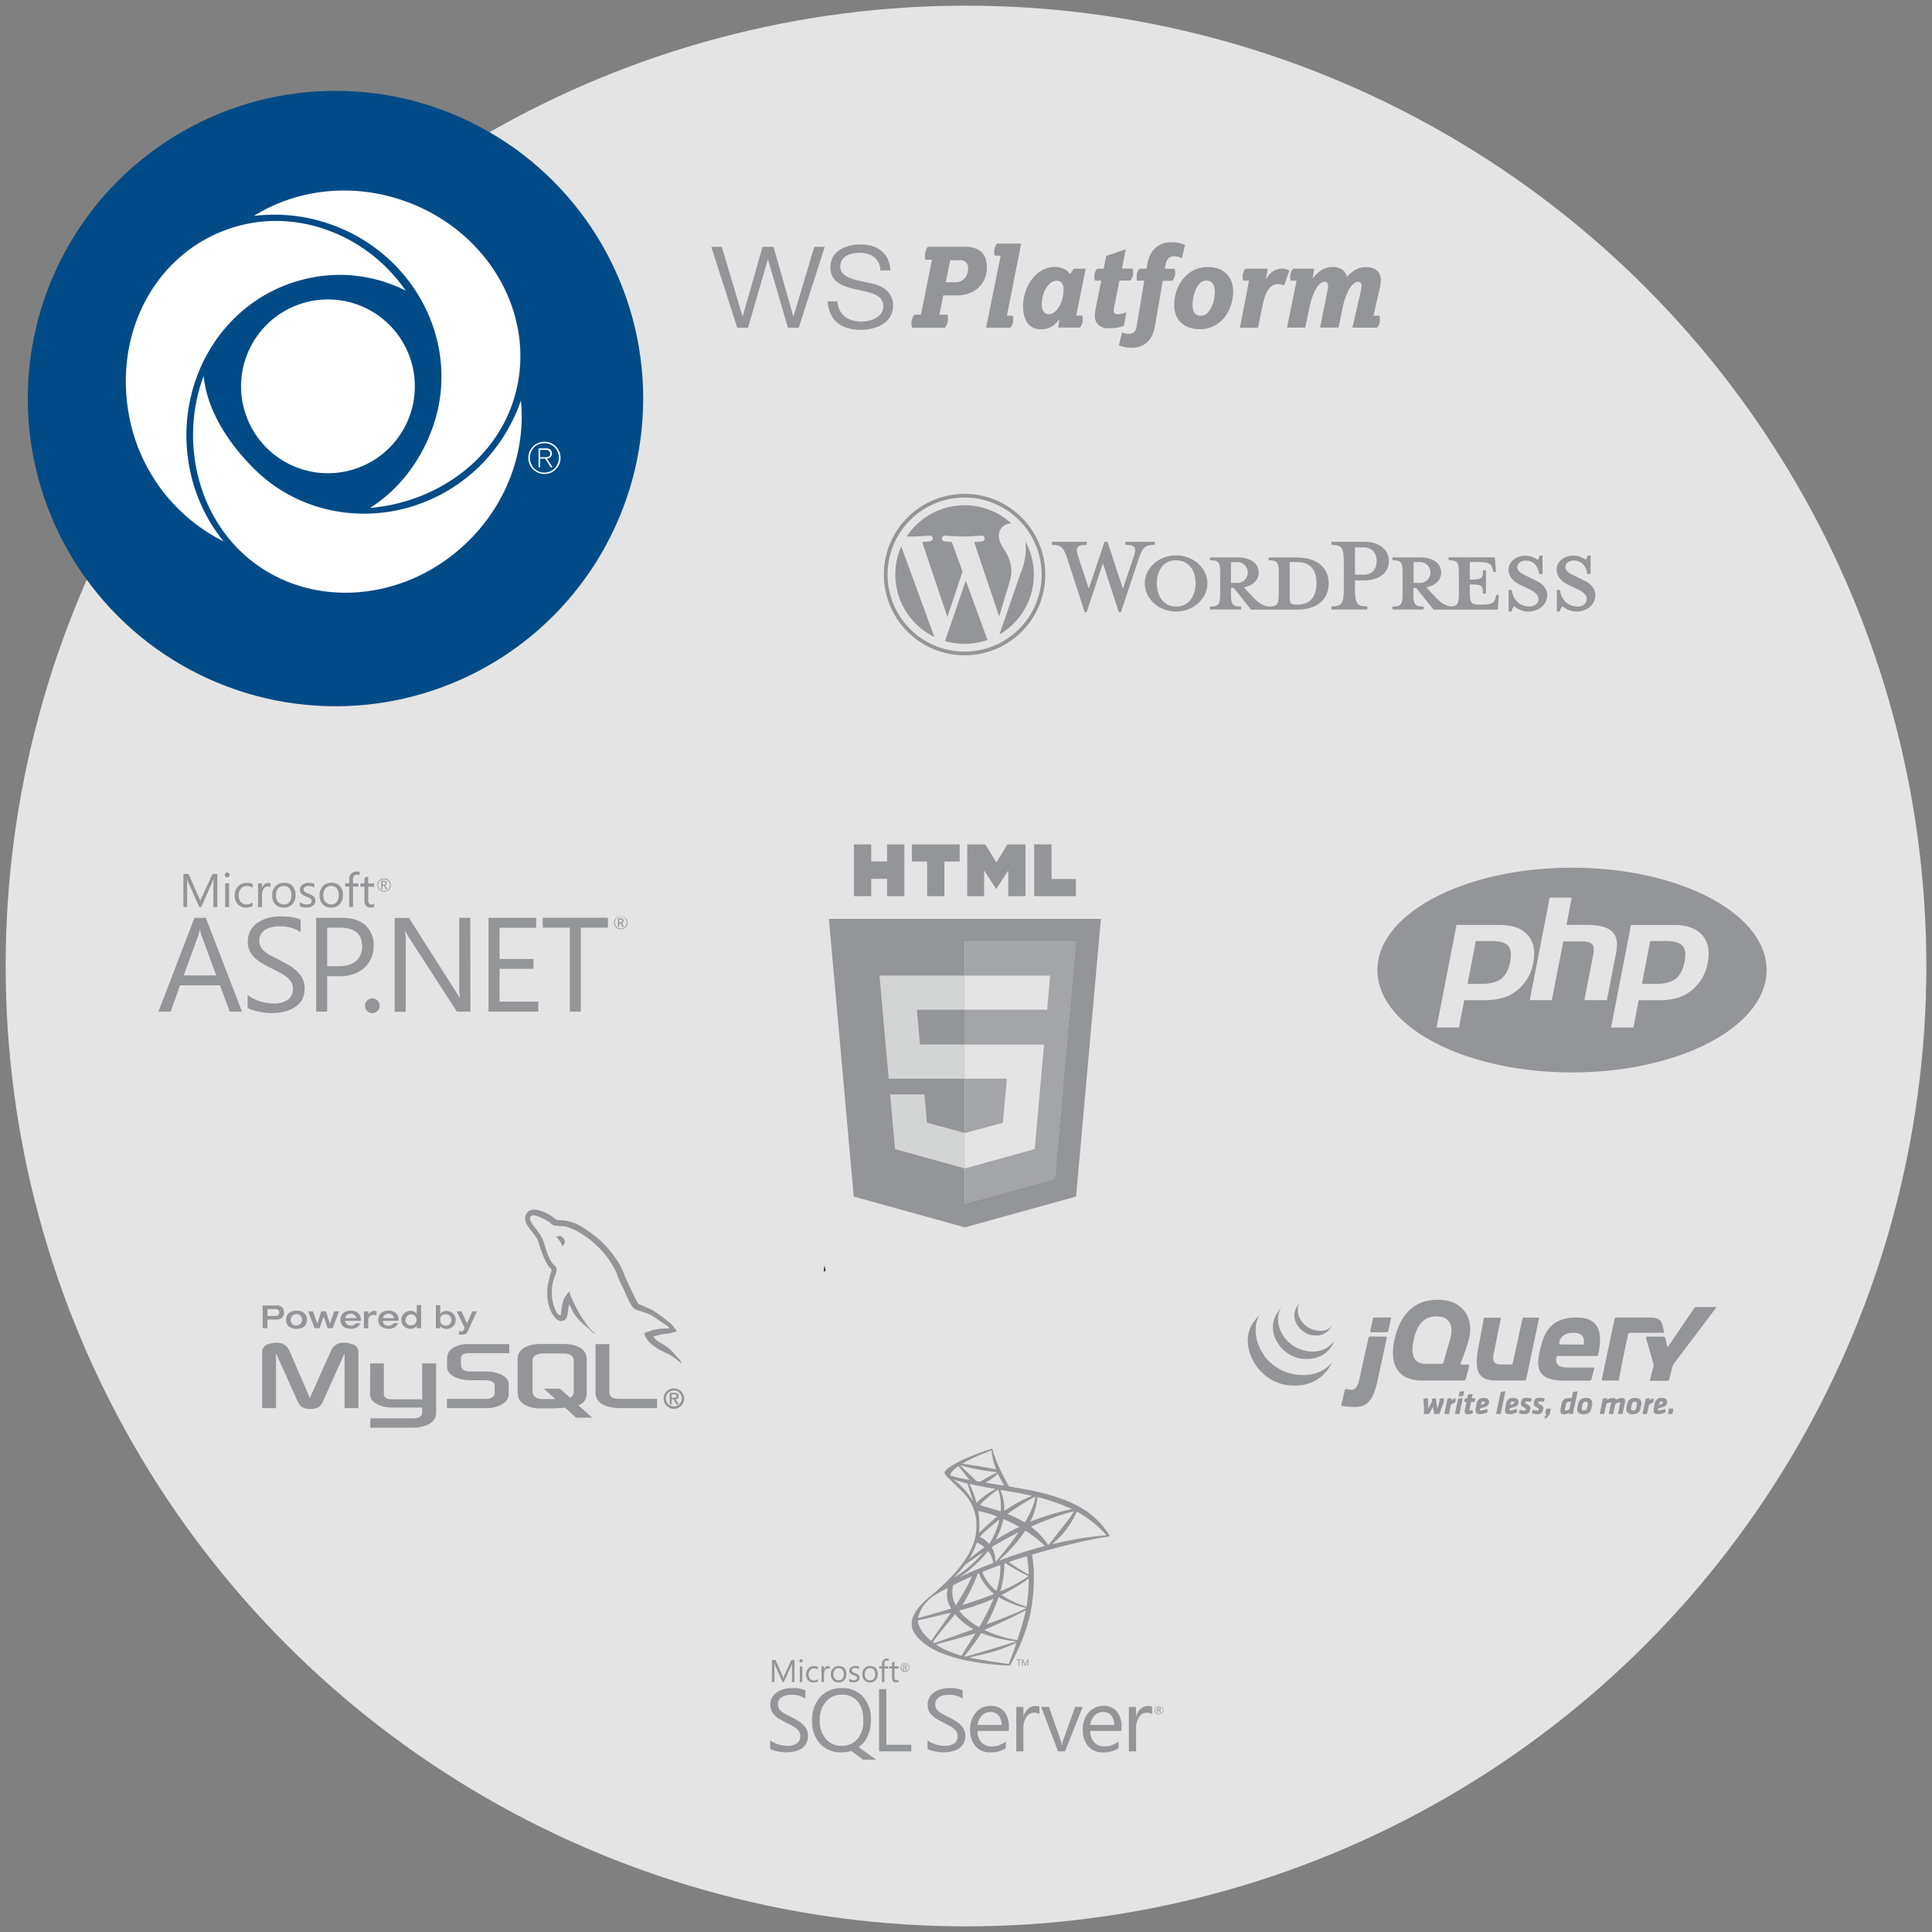 <svg id="Layer_1" data-name="Layer 1" xmlns="http://www.w3.org/2000/svg" viewBox="0 0 700 700"><rect x="0" y="0" width="700" height="700" fill="#808080" stroke="none"/><defs><style>.cls-1{fill:#e4e4e4;}.cls-2,.cls-4,.cls-7{fill:#939598;}.cls-3{fill:#004b87;}.cls-4{opacity:0.8;isolation:isolate;}.cls-5{opacity:0.2;}.cls-6{fill:#343433;}.cls-7{fill-rule:evenodd;}.cls-8{fill:#fff;}</style></defs><title>wordpress-content-management-systems</title><circle class="cls-1" cx="350" cy="350" r="347.95"/><path class="cls-2" d="M469.78,202H459.63V203c3.17,0,3.69.68,3.69,4.7V215c0,4-.52,4.76-3.69,4.76-2.44-.34-4.08-1.64-6.35-4.14l-2.61-2.83c3.52-.63,5.39-2.84,5.39-5.33,0-3.12-2.67-5.5-7.66-5.5h-10V203c3.18,0,3.69.68,3.69,4.7V215c0,4-.51,4.76-3.69,4.76v1.08h11.29v-1.08c-3.18,0-3.69-.73-3.69-4.76v-2h1l6.29,7.88h16.5c8.11,0,11.62-4.31,11.62-9.47S477.89,202,469.78,202ZM446,211.2v-7.54h2.33a3.77,3.77,0,0,1,0,7.54ZM470,219.08h-.4c-2,0-2.32-.51-2.32-3.12v-12.3H470c5.9,0,7,4.31,7,7.65S475.85,219.08,470,219.08Z"/><path class="cls-2" d="M406.84,213.3l3.92-11.57c1.13-3.34.62-4.31-3-4.31v-1.13h10.66v1.13c-3.57,0-4.42.85-5.84,5l-6.46,19.39h-.74l-5.78-17.74-5.9,17.74H393l-6.29-19.39c-1.36-4.14-2.27-5-5.56-5v-1.13h12.59v1.13c-3.35,0-4.25.8-3.06,4.31l3.8,11.57,5.72-17h1.08Z"/><path class="cls-2" d="M426.12,221.58c-6.24,0-11.34-4.6-11.34-10.21s5.1-10.15,11.34-10.15,11.34,4.59,11.34,10.15S432.36,221.58,426.12,221.58Zm0-18.6c-5.22,0-7,4.7-7,8.39s1.81,8.39,7,8.39,7.09-4.65,7.09-8.39S431.39,203,426.12,203Z"/><path class="cls-2" d="M495.41,219.71v1.13h-13v-1.13c3.8,0,4.48-1,4.48-6.64V204c0-5.67-.68-6.58-4.48-6.58v-1.13h11.74c5.84,0,9.07,3,9.07,7s-3.23,7-9.07,7h-3.23v2.78C490.93,218.74,491.61,219.71,495.41,219.71Zm-1.25-21.38h-3.23v9.87h3.23c3.17,0,4.65-2.22,4.65-4.88S497.33,198.33,494.16,198.33Z"/><path class="cls-2" d="M542.18,215.51l-.28,1c-.51,1.87-1.13,2.55-5.16,2.55H536c-3,0-3.46-.68-3.46-4.7v-2.61c4.42,0,4.76.39,4.76,3.34h1.08v-8.45h-1.08c0,3-.34,3.35-4.76,3.35v-6.35h3.12c4,0,4.65.68,5.16,2.55l.28,1.08H542l-.4-5.33H524.89V203c3.17,0,3.69.68,3.69,4.7V215c0,3.68-.44,4.61-2.94,4.74-2.38-.36-4-1.66-6.25-4.12l-2.61-2.83c3.52-.63,5.39-2.84,5.39-5.33,0-3.12-2.67-5.5-7.66-5.5h-10V203c3.17,0,3.68.68,3.68,4.7V215c0,4-.51,4.76-3.68,4.76v1.08h11.28v-1.08c-3.18,0-3.69-.73-3.69-4.76v-2h1l6.29,7.88h23.3l.34-5.33Zm-30-4.31v-7.54h2.33a3.77,3.77,0,0,1,0,7.54Z"/><path class="cls-2" d="M553.69,221.58a8.38,8.38,0,0,1-5.1-1.93,4.13,4.13,0,0,0-.91,1.93h-1.07v-7.83h1.13c.45,3.74,3.06,6,6.41,6,1.81,0,3.29-1,3.29-2.73,0-1.47-1.31-2.6-3.63-3.68l-3.23-1.53c-2.27-1.08-4-3-4-5.45,0-2.72,2.55-5,6.06-5a7.16,7.16,0,0,1,4.43,1.47,3.19,3.19,0,0,0,.73-1.53h1.08v6.69h-1.19c-.4-2.66-1.87-4.87-4.88-4.87-1.58,0-3.06.9-3.06,2.32s1.19,2.27,3.91,3.52l3.12,1.53c2.72,1.3,3.8,3.4,3.8,5.1C560.61,219.08,557.49,221.58,553.69,221.58Z"/><path class="cls-2" d="M571.16,221.58a8.38,8.38,0,0,1-5.11-1.93,4,4,0,0,0-.9,1.93h-1.08v-7.83h1.13c.46,3.74,3.06,6,6.41,6,1.81,0,3.29-1,3.29-2.73,0-1.47-1.31-2.6-3.63-3.68L568,211.77c-2.27-1.08-4-3-4-5.45,0-2.72,2.55-5,6.07-5a7.13,7.13,0,0,1,4.42,1.47,3.29,3.29,0,0,0,.74-1.53h1.07v6.69h-1.19c-.4-2.66-1.87-4.87-4.87-4.87-1.59,0-3.07.9-3.07,2.32s1.19,2.27,3.92,3.52l3.11,1.53c2.73,1.3,3.8,3.4,3.8,5.1C578.07,219.08,575,221.58,571.16,221.58Z"/><path class="cls-2" d="M324.4,208.18a25.08,25.08,0,0,0,14.14,22.58l-12-32.79A25,25,0,0,0,324.4,208.18Z"/><path class="cls-2" d="M366.43,206.91a13.2,13.2,0,0,0-2.07-6.92c-1.27-2.06-2.46-3.81-2.46-5.88a4.34,4.34,0,0,1,4.21-4.45l.33,0a25.08,25.08,0,0,0-37.91,4.72l1.61,0c2.63,0,6.69-.32,6.69-.32a1,1,0,0,1,.16,2.07s-1.36.16-2.87.24l9.14,27.18,5.49-16.47-3.91-10.71c-1.35-.08-2.63-.24-2.63-.24a1,1,0,0,1,.15-2.07s4.15.32,6.61.32c2.63,0,6.69-.32,6.69-.32a1,1,0,0,1,.16,2.07s-1.36.16-2.87.24l9.07,27,2.5-8.36C365.61,211.56,366.43,209.06,366.43,206.91Z"/><path class="cls-2" d="M349.93,210.38l-7.53,21.87a24.95,24.95,0,0,0,15.42-.4,2.69,2.69,0,0,1-.17-.34Z"/><path class="cls-2" d="M371.51,196.14a18.94,18.94,0,0,1,.17,2.58,23.72,23.72,0,0,1-1.91,9l-7.66,22.16a25.11,25.11,0,0,0,9.4-33.73Z"/><path class="cls-2" d="M349.49,178.93a29.25,29.25,0,1,0,29.25,29.25A29.28,29.28,0,0,0,349.49,178.93Zm0,57.16a27.91,27.91,0,1,1,27.91-27.91A27.94,27.94,0,0,1,349.49,236.09Z"/><circle class="cls-3" cx="121.55" cy="144.4" r="111.49"/><g id="layer1"><g id="g3545"><g id="layer1-2"><path id="path3639" class="cls-2" d="M375.66,561.57l-15.75,5.14-13.69,6-3.83,1c-1,.92-2,1.86-3.1,2.82s-2.35,2-3.21,2.69a24,24,0,0,0-3.12,3.09,13.92,13.92,0,0,0-2.31,3.91,6.51,6.51,0,0,0,.93,5.89c1.62,2.38,4.85,4.81,8.6,6.46a56.37,56.37,0,0,0,7.57,2.53,99.64,99.64,0,0,0,16.13,2.29,18.82,18.82,0,0,0,2.08,0,26.11,26.11,0,0,0,1.54-2.91,73.7,73.7,0,0,0,5.58-14.77,68.38,68.38,0,0,0,1.42-10.24c.09-1.16.12-5,.06-6.33a44.78,44.78,0,0,0-.6-5.59,1.16,1.16,0,0,1,0-.49s.19-.08,2.12-.64l-.38-.91Zm-3.6,2.11a39.48,39.48,0,0,1,.62,6,3,3,0,0,1,0,.8c-.09,0-2-1.12-3.38-2-1.19-.75-3.45-2.25-3.81-2.53-.11-.09-.1-.09.88-.43,1.65-.57,5.58-1.83,5.7-1.83Zm-8,2.64a3.84,3.84,0,0,1,1,.56,73.72,73.72,0,0,0,7.21,4c.44.19.49.12-.53.81a52.89,52.89,0,0,1-8.17,4.39l-1.09.47a2.92,2.92,0,0,1,.14-.65,34.35,34.35,0,0,0,1.27-8.37c0-1.19,0-1.19.12-1.22h0Zm-1.65.63a26.69,26.69,0,0,1-.07,3.46,30.62,30.62,0,0,1-1.09,5.17c-.13.44-.25.82-.27.84a20.11,20.11,0,0,1-2.22-2.16,16.36,16.36,0,0,1-2.19-3.18,10.11,10.11,0,0,1-.66-1.62c.18-.13,6.45-2.56,6.5-2.51ZM354.61,570h0a2.5,2.5,0,0,1,.19.43,16.2,16.2,0,0,0,2,3.54,20.83,20.83,0,0,0,2.74,3l.59.5c.07.07.1.06-1.84.79-2.25.86-4.7,1.71-7.51,2.62l-2,.65c-.11,0-.07,0,.24-.51a65.79,65.79,0,0,0,4.7-9.47c.2-.53.4-1,.44-1.17a.38.38,0,0,1,.26-.3.62.62,0,0,1,.21-.06Zm-2.38,1a27.22,27.22,0,0,1-1.17,2.46c-1.15,2.24-2.42,4.45-4.1,7.15-.3.47-.56.89-.6.94s-.08.06-.27-.3a9.67,9.67,0,0,1-.85-6.31c.15-.74.15-.72.5-.9C347.25,573.26,352.18,571,352.23,571Zm20.53.83v.51a67.29,67.29,0,0,1-.7,8.94c-.07.46-.14.85-.14.85s-.34-.09-.75-.22a30.41,30.41,0,0,1-5.47-2.34,24,24,0,0,1-2.78-1.71l1.09-.58a70,70,0,0,0,6.51-3.81c.73-.49,1.82-1.28,2.06-1.49Zm-29.52,3.52c.05,0,0,.09,0,.53s-.11.88-.13,1.27a8.67,8.67,0,0,0,1.05,4.79c.24.48.43.89.42.9s-8,2.37-10.44,3l-1.42.4c-.09,0-.1,0-.07-.2a12.55,12.55,0,0,1,3.47-6,15.61,15.61,0,0,1,3.91-3c1.21-.69,3.09-1.72,3.23-1.78h0Zm18.57,3.32.64.35a35.58,35.58,0,0,0,9.12,3.54l.27.07-.37.2c-1.58.88-6.79,3-12.1,5l-1.68.63-.27.09s.22-.43.49-.93a58.31,58.31,0,0,0,3.74-8.54c.08-.24.15-.44.16-.45Zm-1.9.62a4,4,0,0,1-.2.56,78.54,78.54,0,0,1-4.13,8.31c-.44.79-.82,1.42-.83,1.42l-.8-.47a24.57,24.57,0,0,1-6.22-5.3l-.21-.26,1.09-.3a77.38,77.38,0,0,0,10.45-3.61c.46-.2.84-.36.85-.35Zm11.76,4.11h0c0,.26-.6,2.71-1.1,4.48-.42,1.49-.78,2.65-1.43,4.71-.29.91-.53,1.65-.55,1.65l-.15,0a49.08,49.08,0,0,1-9.67-2.72c-.83-.34-2-.87-2.09-.93a13.59,13.59,0,0,1,1.59-.75c5.42-2.36,11-5.06,13-6.21a1.3,1.3,0,0,1,.44-.21Zm-27.14.93s-1.49,2.19-3.6,5.16L339,592.18c-.32.46-.81,1.17-1.08,1.6l-.5.77-.54-.45a21.42,21.42,0,0,1-2.21-2.26,9.71,9.71,0,0,1-2-3.84c-.12-.57-.13-.86,0-.89s3.35-.81,6.33-1.5l4.26-1c.69-.16,1.25-.29,1.26-.28Zm1.52.58.39.43A22.17,22.17,0,0,0,352,589.9a3.17,3.17,0,0,1,.64.42c-.09.06-7.36,2.64-10.72,3.81l-3.46,1.2-.24-.16L338,595l.34-.5c1.11-1.61,2.52-3.39,5.58-7.08l2.1-2.53Zm9.5,6.79s.54.18,1.19.42a39,39,0,0,0,4.41,1.37,50,50,0,0,0,6.67,1.15c.27,0,.4.06.36.08s-1.83.64-3.12,1c-2,.65-8.29,2.49-13.39,4l-1.79.51c-.12,0-.52-.08-.52-.14s.29-.38.64-.8a71.88,71.88,0,0,0,4.83-6.5l.72-1.09Zm-2.1.06s-.83,1.36-2.32,3.7l-1.58,2.5c-.24.39-.6,1-.79,1.31l-.35.61-.17,0c-.43-.12-3.44-1.18-4.24-1.5a26.87,26.87,0,0,1-2.76-1.27,11.68,11.68,0,0,1-2.06-1.3l3.62-1c5.22-1.42,8.1-2.24,10-2.83a5.51,5.51,0,0,1,.66-.18Zm14.81,3.47h0c.05.12-1.88,5.47-2.59,7.17-.16.38-.21.47-.3.47s-3-.4-4.69-.66c-3-.45-7.94-1.32-9.19-1.61l-.29-.06,1.78-.4c3.81-.86,5.64-1.32,7.5-1.89a54.41,54.41,0,0,0,7-2.7,8,8,0,0,1,.76-.32Z"/><path id="path3667" class="cls-2" d="M359.43,524.88a74.65,74.65,0,0,0-7.2,2.59,45.52,45.52,0,0,0-8.3,4.16,5.94,5.94,0,0,0-1.6,1.61,1.05,1.05,0,0,0-.07.4l1.6,1.51,3.79,1.21,9,1.61L367,539.75l.11-.89H367l-1.36-.22-.28-.48c-1.4-2.48-2.95-5.54-3.85-7.62a39,39,0,0,1-1.74-4.79c-.22-.8-.25-.85-.37-.86Zm-.2.61h0a7,7,0,0,1,.1.74,25.79,25.79,0,0,0,1.16,5c.44,1.31.45,1.23-.08,1.08-1.21-.33-6.65-1.27-10.59-1.81l-1.17-.18c-.05-.05,2.84-1.56,4.12-2.16C354.43,527.41,358.91,525.55,359.23,525.49Zm-11.47,5.32.46.16a71.23,71.23,0,0,0,12.37,2.36l.73.08a6.8,6.8,0,0,1-.74.4c-1.69.84-3.55,1.88-4.83,2.68a4,4,0,0,1-.77.42l-.56-.08-.48-.08-1.19-1.16c-2.1-2-3.74-3.6-4.37-4.2Zm-.46.38,1.67,2.09c.92,1.15,1.84,2.29,2,2.53s.36.46.35.46-2.42-.42-3.68-.71a27,27,0,0,1-2.63-.7l-.66-.21v-.16c0-.8,1-2,2.73-3.2l.16-.1ZM361.55,534c.05,0,.1.11.25.44.41.88,1.67,3.29,2,3.76.1.15.26.16-1.41-.11-4-.65-5.34-.86-5.34-.89a1.21,1.21,0,0,1,.27-.18,22.61,22.61,0,0,0,3.63-2.51l.57-.48.06,0Z"/><path id="path2851" class="cls-2" d="M342.4,533.08a1.19,1.19,0,0,0,0,1,5.07,5.07,0,0,0,1.12,1.33s5.29,5.15,5.94,5.9a16.54,16.54,0,0,1,4.32,11.31,18.52,18.52,0,0,1-1.88,8.56c-2.47,5.4-7.69,11.36-15.75,18l1.18-.39a36.54,36.54,0,0,1,4.23-2.51,151.54,151.54,0,0,1,19.65-8.8c11.13-4.18,29.44-9.09,39.86-10.69l1.09-.16-.17-.27a34,34,0,0,0-2.39-3.36,28.63,28.63,0,0,0-8.44-7c-4.66-2.61-10.7-4.63-18.34-6.15-1.44-.29-4.6-.83-7.18-1.23-5.45-.85-9-1.42-12.85-2.1-1.39-.24-3.47-.59-4.85-.89-.72-.16-2.08-.48-3.15-.84-.87-.35-2.11-.68-2.37-1.69Zm3.06,3a2.74,2.74,0,0,1,.45.13c.45.15,1,.33,1.72.52.48.14,1,.28,1.57.42.72.18,1.31.34,1.32.35s1.28,3.92,1.69,5.4c.15.56.27,1,.26,1a3.19,3.19,0,0,1-.29-.46,24.68,24.68,0,0,0-6.14-6.93C345.72,536.28,345.46,536.07,345.46,536.06Zm5.86,1.61a4.56,4.56,0,0,1,.64.11c2,.45,5.65,1.15,8,1.54a4,4,0,0,1,.71.16,1.35,1.35,0,0,1-.32.2c-.39.2-2,1.14-2.5,1.5a23.47,23.47,0,0,0-3.38,2.69l-.64.63a4.47,4.47,0,0,1-.14-.45,39.24,39.24,0,0,0-2.12-5.83,5.89,5.89,0,0,1-.24-.54Zm10.31,2a4.43,4.43,0,0,1,.43,1.33,20.25,20.25,0,0,1,.57,5.44c0,.5-.05,1-.07,1l0,.13-.62-.2c-1.26-.41-3.34-1-5.11-1.51-1-.28-1.84-.53-1.84-.55a25.22,25.22,0,0,1,2.11-2.11,56,56,0,0,1,4.57-3.56Zm.82.12s4.93.81,7.15,1.24c1.65.32,4,.82,4.19.88s-.17.16-1,.52a50.77,50.77,0,0,0-7.79,4.24c-.61.41-1.12.74-1.13.74a7.59,7.59,0,0,1,0-.76,16.67,16.67,0,0,0-1.28-6.47,2,2,0,0,1-.15-.39Zm12.64,2.5a8.67,8.67,0,0,1-.26,1.57,29.88,29.88,0,0,1-3,6.88c-.25.43-.48.8-.5.81a7.08,7.08,0,0,1-.72-.38,37.65,37.65,0,0,0-4.67-2.28c-.47-.2-.88-.38-.9-.4s3.74-2.6,5.77-3.82C372.44,543.66,375.05,542.21,375.09,542.25Zm.91.14c.11,0,2.27.59,3.4.93a72,72,0,0,1,8.1,3l.87.39-.61.15A88,88,0,0,0,374,551.06l-.68.26a2.93,2.93,0,0,1,.25-.6,24.43,24.43,0,0,0,2.3-7.93c0-.22.06-.4.09-.4Zm-21.56,5a24.93,24.93,0,0,1,2.59.6,43.29,43.29,0,0,1,4.23,1.42s-.31.29-.7.61c-1.56,1.31-3.06,2.67-4.86,4.4a13.44,13.44,0,0,1-1,.94s0-.08,0-.17a27,27,0,0,0-.16-7.18,4.64,4.64,0,0,1-.07-.62Zm34.75,0a22.89,22.89,0,0,1-1.25,2c-.72,1-1.76,2.38-4.13,5.36l-3.12,3.94c-.48.6-.88,1.09-.89,1.09s-.16-.21-.34-.47a24.78,24.78,0,0,0-4.81-5.33l-.88-.71a.92.92,0,0,1-.24-.21s2-.9,3.56-1.52c2.68-1.1,6.35-2.4,9.1-3.25,1.44-.44,3-.88,3-.86Zm.92.24a2.9,2.9,0,0,1,.67.33,39.72,39.72,0,0,1,8,6c.63.62,2.18,2.23,2.16,2.25l-1.19.09a117,117,0,0,0-17.59,2.93l-.8.18a13.28,13.28,0,0,1,1-1,30.25,30.25,0,0,0,7.22-9.61c.29-.58.53-1.09.54-1.12h0Zm-26.49,2.71c.16,0,1.71.76,2.88,1.34s2.68,1.4,2.76,1.47-.56.31-1.27.66c-2.23,1.12-4.15,2.18-6.15,3.4-.57.35-1,.63-1.06.63s0,0,.29-.62a25.21,25.21,0,0,0,2.41-6.56c0-.2.1-.33.14-.32Zm-1.56.28a23.67,23.67,0,0,1-.62,2.29,29.79,29.79,0,0,1-2.1,4.83c-.19.34-.47.83-.63,1.09l-.3.49-.67-.65a8.49,8.49,0,0,0-2.21-1.63,3.53,3.53,0,0,1-.57-.34,46,46,0,0,1,3.59-3.27C359.67,552.47,362,550.58,362.06,550.61Zm9.46,3.89.58.38a44,44,0,0,1,4.11,3c.67.56,2,1.73,2.25,2l.15.15-1,.27c-5.45,1.52-9.66,2.86-14.57,4.67-.55.2-1,.36-1.05.36s-.14.07,1.09-1.06a52.36,52.36,0,0,0,8-9.18Zm-2.48.62s-1.62,2.33-2.59,3.62c-1.16,1.56-3.24,4.15-4.67,5.84-.6.7-1.11,1.29-1.13,1.3s0-.17,0-.44a10,10,0,0,0-1-4.28c-.27-.55-.31-.69-.26-.74.23-.2,3.69-2.18,5.88-3.35,1.5-.8,3.81-2,3.84-2Zm-15,3.69a5.23,5.23,0,0,1,.62.31,13,13,0,0,1,2,1.38,3,3,0,0,1-.69.57c-1.13.81-2.84,2.11-3.84,2.9s-1.08.86-1,.68a21.44,21.44,0,0,0,1.59-2.75,21.86,21.86,0,0,0,1-2.49,2.27,2.27,0,0,1,.25-.6Zm4,3.14c.05,0,.13.09.45.58a8.49,8.49,0,0,1,1.33,3.46l0,.24-1.62.63c-2.92,1.13-5.61,2.25-7.43,3.08l-2,.95a10.29,10.29,0,0,1-1.06.51s.37-.29.82-.61a48.66,48.66,0,0,0,8.95-8.25,5.67,5.67,0,0,1,.5-.58Zm-1.85.46a25.31,25.31,0,0,1-2.23,2.52,40,40,0,0,1-7.39,6l-.72.45c-.07,0,0-.07,1.27-1.42.78-.85,1.37-1.56,2.05-2.44a4,4,0,0,1,1.19-1.13c1.76-1.27,5.78-4,5.83-4Z"/></g><g id="g3525"><path id="path168" class="cls-2" d="M369.94,601.48h-.66v2H369v-2h-.66v-.24h1.59"/><path id="path170" class="cls-2" d="M372.64,603.53h-.27V602a3.89,3.89,0,0,1,0-.44h0c0,.1-.05.17-.07.22l-.78,1.76h-.13l-.79-1.75a1.46,1.46,0,0,1-.06-.23h0c0,.09,0,.24,0,.44v1.54h-.26v-2.29h.36l.7,1.6a1.9,1.9,0,0,1,.11.27h0a2.34,2.34,0,0,1,.11-.28l.72-1.59h.33"/></g></g></g><g id="layer1-2-2" data-name="layer1"><g id="g3545-2" data-name="g3545"><g id="g3073"><path id="path26" class="cls-2" d="M328.26,603.7a.31.31,0,0,0-.1-.26.59.59,0,0,0-.37-.09h-.26v.7h.31c.28,0,.42-.12.42-.35m.39,1.45h-.34l-.22-.49c-.12-.25-.24-.37-.37-.37h-.19v.86h-.28v-2h.57a.87.87,0,0,1,.58.17.5.5,0,0,1,.17.38.52.52,0,0,1-.14.36.67.67,0,0,1-.38.2h0c.11,0,.23.15.34.37l.26.55Zm.64-1a1.38,1.38,0,0,0-.41-1,1.36,1.36,0,0,0-1-.4,1.34,1.34,0,0,0-1,.4,1.42,1.42,0,0,0,2,2,1.38,1.38,0,0,0,.41-1m.19,0a1.51,1.51,0,0,1-.46,1.13,1.57,1.57,0,0,1-1.15.46,1.54,1.54,0,0,1-1.14-.45,1.51,1.51,0,0,1-.46-1.13A1.63,1.63,0,0,1,329,603a1.49,1.49,0,0,1,.47,1.14"/></g><path id="path3151" class="cls-2" d="M420.28,619.08a.3.3,0,0,0-.1-.26.59.59,0,0,0-.37-.09h-.26v.7h.31c.28,0,.42-.12.42-.35m.39,1.44h-.34l-.22-.49c-.12-.24-.24-.36-.37-.36h-.19v.85h-.28v-2h.57a.82.82,0,0,1,.58.18.47.47,0,0,1,.17.38.52.52,0,0,1-.14.36.73.73,0,0,1-.38.2h0c.11,0,.23.15.34.37l.26.54Zm.64-1a1.4,1.4,0,0,0-1.41-1.42,1.35,1.35,0,0,0-1,.41,1.38,1.38,0,0,0-.41,1A1.42,1.42,0,0,0,419.9,621a1.4,1.4,0,0,0,1.41-1.42m.19,0a1.52,1.52,0,0,1-.46,1.13,1.61,1.61,0,0,1-1.15.46,1.55,1.55,0,0,1-1.6-1.58,1.63,1.63,0,0,1,2.74-1.15,1.49,1.49,0,0,1,.47,1.14"/></g></g><path class="cls-2" d="M279.07,633.64v-3.12a6.06,6.06,0,0,0,1.28.85,10.44,10.44,0,0,0,1.58.64,12.37,12.37,0,0,0,1.65.4,9.78,9.78,0,0,0,1.54.14,6,6,0,0,0,3.64-.9,3.07,3.07,0,0,0,1.2-2.6,3,3,0,0,0-.4-1.59,4.36,4.36,0,0,0-1.1-1.23,10.58,10.58,0,0,0-1.68-1.07l-2.08-1.08c-.79-.4-1.52-.8-2.2-1.21a10,10,0,0,1-1.78-1.35,5.7,5.7,0,0,1-1.18-1.67,5.66,5.66,0,0,1,.24-4.88,5.68,5.68,0,0,1,1.78-1.87,7.86,7.86,0,0,1,2.5-1.1,11.13,11.13,0,0,1,2.87-.37,10.92,10.92,0,0,1,4.86.81v3a8.75,8.75,0,0,0-5.13-1.39,8.38,8.38,0,0,0-1.72.18,4.89,4.89,0,0,0-1.54.59,3.38,3.38,0,0,0-1.1,1.06,2.73,2.73,0,0,0-.43,1.57,3.31,3.31,0,0,0,.32,1.49,3.76,3.76,0,0,0,.95,1.15,9.33,9.33,0,0,0,1.54,1c.6.33,1.29.68,2.08,1.07s1.57.82,2.29,1.26a10.25,10.25,0,0,1,1.9,1.46,6.36,6.36,0,0,1,1.3,1.78,5,5,0,0,1,.48,2.23,5.71,5.71,0,0,1-.65,2.82,5.46,5.46,0,0,1-1.76,1.88,7.61,7.61,0,0,1-2.56,1,13.62,13.62,0,0,1-3,.32c-.36,0-.8,0-1.32-.08s-1.06-.14-1.61-.25a14,14,0,0,1-1.55-.41A5.37,5.37,0,0,1,279.07,633.64Z"/><path class="cls-2" d="M304.79,634.92a10,10,0,0,1-7.69-3.15,11.78,11.78,0,0,1-2.87-8.22,12.38,12.38,0,0,1,2.94-8.68,10.28,10.28,0,0,1,8-3.24,9.67,9.67,0,0,1,7.51,3.15,11.75,11.75,0,0,1,2.86,8.22q0,5.5-2.93,8.72a9,9,0,0,1-1.47,1.32l6.33,4.54h-4.79l-4.25-3.17A12.36,12.36,0,0,1,304.79,634.92ZM305,614a7.29,7.29,0,0,0-5.77,2.56,9.91,9.91,0,0,0-2.22,6.73,10.05,10.05,0,0,0,2.16,6.71,7.05,7.05,0,0,0,5.64,2.53,7.39,7.39,0,0,0,5.84-2.42,9.85,9.85,0,0,0,2.14-6.77q0-4.49-2.07-6.9A7.11,7.11,0,0,0,305,614Z"/><path class="cls-2" d="M330.19,634.55H318.5V612h2.64v20.15h9.05Z"/><path class="cls-2" d="M336.07,633.64v-3.12a5.59,5.59,0,0,0,1.28.85,10.32,10.32,0,0,0,1.57.64,12.15,12.15,0,0,0,1.66.4,9.67,9.67,0,0,0,1.54.14,6.06,6.06,0,0,0,3.64-.9,3.07,3.07,0,0,0,1.2-2.6,3,3,0,0,0-.4-1.59,4.56,4.56,0,0,0-1.11-1.23,10.46,10.46,0,0,0-1.67-1.07l-2.09-1.08c-.78-.4-1.51-.8-2.2-1.21a9.58,9.58,0,0,1-1.77-1.35,5.73,5.73,0,0,1-1.19-1.67,5.72,5.72,0,0,1,.25-4.88,5.75,5.75,0,0,1,1.77-1.87,7.92,7.92,0,0,1,2.51-1.1,11.08,11.08,0,0,1,2.87-.37,10.84,10.84,0,0,1,4.85.81v3a8.74,8.74,0,0,0-5.12-1.39,8.47,8.47,0,0,0-1.73.18,4.89,4.89,0,0,0-1.54.59,3.48,3.48,0,0,0-1.1,1.06,2.81,2.81,0,0,0-.42,1.57,3.18,3.18,0,0,0,.32,1.49,3.62,3.62,0,0,0,.95,1.15,9.66,9.66,0,0,0,1.53,1c.6.33,1.3.68,2.08,1.07s1.58.82,2.3,1.26a11,11,0,0,1,1.9,1.46,6.56,6.56,0,0,1,1.3,1.78,5,5,0,0,1,.48,2.23,5.6,5.6,0,0,1-.66,2.82,5.37,5.37,0,0,1-1.76,1.88,7.65,7.65,0,0,1-2.55,1,13.65,13.65,0,0,1-3.05.32c-.36,0-.8,0-1.32-.08s-1.06-.14-1.6-.25a13.46,13.46,0,0,1-1.55-.41A5,5,0,0,1,336.07,633.64Z"/><path class="cls-2" d="M365.52,627.14H354.16a6,6,0,0,0,1.44,4.15,5,5,0,0,0,3.81,1.47,7.85,7.85,0,0,0,5-1.8v2.42a9.3,9.3,0,0,1-5.61,1.54,6.78,6.78,0,0,1-5.35-2.19,9,9,0,0,1-1.95-6.17,8.81,8.81,0,0,1,2.13-6.12,6.84,6.84,0,0,1,5.28-2.36,6.05,6.05,0,0,1,4.89,2,8.52,8.52,0,0,1,1.73,5.67ZM362.88,625a5.22,5.22,0,0,0-1.08-3.47,3.65,3.65,0,0,0-2.94-1.24,4.16,4.16,0,0,0-3.1,1.3,5.93,5.93,0,0,0-1.57,3.41Z"/><path class="cls-2" d="M376.61,621.06a3.19,3.19,0,0,0-1.95-.52,3.29,3.29,0,0,0-2.76,1.56,7.18,7.18,0,0,0-1.11,4.24v8.21h-2.57v-16.1h2.57v3.32h.07a5.57,5.57,0,0,1,1.68-2.65,3.85,3.85,0,0,1,2.53-1,4.15,4.15,0,0,1,1.54.22Z"/><path class="cls-2" d="M392.28,618.45l-6.41,16.1h-2.53l-6.1-16.1h2.83l4.09,11.7a10.42,10.42,0,0,1,.56,2.24h.07a10.42,10.42,0,0,1,.5-2.18l4.27-11.76Z"/><path class="cls-2" d="M406.34,627.14H395a6,6,0,0,0,1.45,4.15,5,5,0,0,0,3.8,1.47,7.9,7.9,0,0,0,5-1.8v2.42a9.34,9.34,0,0,1-5.61,1.54,6.8,6.8,0,0,1-5.36-2.19,9,9,0,0,1-1.95-6.17,8.81,8.81,0,0,1,2.13-6.12,6.84,6.84,0,0,1,5.29-2.36,6,6,0,0,1,4.88,2,8.47,8.47,0,0,1,1.73,5.67ZM403.7,625a5.27,5.27,0,0,0-1.07-3.47,3.67,3.67,0,0,0-2.95-1.24,4.16,4.16,0,0,0-3.1,1.3A6,6,0,0,0,395,625Z"/><path class="cls-2" d="M417.43,621.06a3.19,3.19,0,0,0-1.95-.52,3.26,3.26,0,0,0-2.75,1.56,7.18,7.18,0,0,0-1.11,4.24v8.21H409v-16.1h2.58v3.32h.06a5.72,5.72,0,0,1,1.68-2.65,3.87,3.87,0,0,1,2.53-1,4.12,4.12,0,0,1,1.54.22Z"/><path class="cls-2" d="M287.87,609.45h-.93v-5.34c0-.42,0-.94.08-1.55h0a4.82,4.82,0,0,1-.24.77L284,609.45h-.46l-2.71-6.08a4.08,4.08,0,0,1-.24-.81h0c0,.32,0,.84,0,1.56v5.33h-.9v-8H281l2.45,5.55a5.9,5.9,0,0,1,.36,1h0c.16-.43.28-.76.38-1l2.49-5.53h1.17Z"/><path class="cls-2" d="M290.25,602.32a.61.61,0,0,1-.42-.17.6.6,0,0,1,0-.84.57.57,0,0,1,.42-.17.55.55,0,0,1,.42.17.54.54,0,0,1,.18.42.58.58,0,0,1-.18.42A.59.59,0,0,1,290.25,602.32Zm.44,7.13h-.91v-5.69h.91Z"/><path class="cls-2" d="M296.35,609.19a3,3,0,0,1-1.55.39,2.55,2.55,0,0,1-2-.79,2.86,2.86,0,0,1-.75-2,3.18,3.18,0,0,1,.8-2.26,2.82,2.82,0,0,1,2.15-.85,2.91,2.91,0,0,1,1.32.28v.93a2.27,2.27,0,0,0-1.35-.44,1.81,1.81,0,0,0-1.43.62,2.38,2.38,0,0,0-.56,1.64,2.27,2.27,0,0,0,.53,1.58,1.82,1.82,0,0,0,1.4.58,2.27,2.27,0,0,0,1.4-.5Z"/><path class="cls-2" d="M300.64,604.69a1.07,1.07,0,0,0-.69-.19,1.2,1.2,0,0,0-1,.55,2.57,2.57,0,0,0-.39,1.5v2.9h-.91v-5.69h.91v1.17h0a2,2,0,0,1,.59-.93,1.38,1.38,0,0,1,.89-.34,1.56,1.56,0,0,1,.55.08Z"/><path class="cls-2" d="M303.79,609.58a2.6,2.6,0,0,1-2-.8,2.94,2.94,0,0,1-.75-2.11,3.06,3.06,0,0,1,.78-2.23,2.81,2.81,0,0,1,2.12-.81,2.53,2.53,0,0,1,2,.78,3.09,3.09,0,0,1,.72,2.17,3.05,3.05,0,0,1-.77,2.18A2.7,2.7,0,0,1,303.79,609.58Zm.07-5.18a1.76,1.76,0,0,0-1.39.59,2.47,2.47,0,0,0-.51,1.65,2.29,2.29,0,0,0,.52,1.59,1.74,1.74,0,0,0,1.38.59,1.68,1.68,0,0,0,1.36-.58,2.45,2.45,0,0,0,.47-1.62,2.53,2.53,0,0,0-.47-1.65A1.68,1.68,0,0,0,303.86,604.4Z"/><path class="cls-2" d="M307.68,609.24v-1a2.74,2.74,0,0,0,1.64.55c.8,0,1.2-.27,1.2-.8a.69.69,0,0,0-.11-.39,1,1,0,0,0-.27-.28,3.14,3.14,0,0,0-.41-.22l-.51-.2a7.31,7.31,0,0,1-.67-.3,2,2,0,0,1-.47-.35,1.21,1.21,0,0,1-.29-.43,1.5,1.5,0,0,1-.1-.58,1.35,1.35,0,0,1,.18-.7,1.74,1.74,0,0,1,.49-.52,2.33,2.33,0,0,1,.7-.31,3.1,3.1,0,0,1,.81-.11,3.27,3.27,0,0,1,1.32.26v.92a2.54,2.54,0,0,0-1.45-.41,2.16,2.16,0,0,0-.46.05,1.27,1.27,0,0,0-.35.17.78.78,0,0,0-.23.25.73.73,0,0,0-.08.33.7.7,0,0,0,.32.63,1.9,1.9,0,0,0,.38.22l.5.2c.25.1.48.2.68.3a2.16,2.16,0,0,1,.51.34,1.54,1.54,0,0,1,.33.44,1.57,1.57,0,0,1,.11.6,1.35,1.35,0,0,1-.19.73,1.62,1.62,0,0,1-.49.52,2.6,2.6,0,0,1-.72.3,3.36,3.36,0,0,1-.85.1A3.19,3.19,0,0,1,307.68,609.24Z"/><path class="cls-2" d="M315.17,609.58a2.64,2.64,0,0,1-2-.8,2.94,2.94,0,0,1-.75-2.11,3.06,3.06,0,0,1,.78-2.23,2.83,2.83,0,0,1,2.12-.81,2.53,2.53,0,0,1,2,.78,3.09,3.09,0,0,1,.72,2.17,3.05,3.05,0,0,1-.77,2.18A2.67,2.67,0,0,1,315.17,609.58Zm.06-5.18a1.74,1.74,0,0,0-1.38.59,2.47,2.47,0,0,0-.52,1.65,2.34,2.34,0,0,0,.52,1.59,1.77,1.77,0,0,0,1.38.59,1.68,1.68,0,0,0,1.36-.58,2.45,2.45,0,0,0,.48-1.62,2.53,2.53,0,0,0-.48-1.65A1.68,1.68,0,0,0,315.23,604.4Z"/><path class="cls-2" d="M322,601.83a1.23,1.23,0,0,0-.61-.15c-.63,0-.95.4-.95,1.21v.87h1.33v.78h-1.33v4.91h-.91v-4.91h-1v-.78h1v-.92a1.94,1.94,0,0,1,.52-1.41,1.72,1.72,0,0,1,1.29-.52,1.7,1.7,0,0,1,.66.1Z"/><path class="cls-2" d="M325.53,609.39a1.7,1.7,0,0,1-.85.18c-1,0-1.49-.55-1.49-1.67v-3.36h-1v-.78h1v-1.38l.91-.3v1.68h1.43v.78H324.1v3.2a1.31,1.31,0,0,0,.2.82.77.77,0,0,0,.64.24,1,1,0,0,0,.59-.18Z"/><g id="g3545-3" data-name="g3545"><g id="g3073-2" data-name="g3073"><path id="path26-2" data-name="path26" class="cls-2" d="M139.7,320a.45.45,0,0,0-.15-.38.84.84,0,0,0-.56-.14h-.39v1.05h.46c.43,0,.64-.18.64-.53m.59,2.19h-.52l-.33-.74c-.17-.37-.36-.56-.55-.56h-.29v1.3h-.43v-3.08H139a1.31,1.31,0,0,1,.87.26.72.72,0,0,1,.25.58.76.76,0,0,1-.2.54,1.11,1.11,0,0,1-.58.3h0q.26.06.51.57l.4.82Zm1-1.51a2,2,0,0,0-.62-1.52,2,2,0,0,0-1.51-.61,2.07,2.07,0,0,0-1.53.61,2.14,2.14,0,0,0,1.53,3.66,2.1,2.1,0,0,0,2.13-2.14m.29,0a2.29,2.29,0,0,1-.7,1.7,2.5,2.5,0,0,1-3.45,0,2.44,2.44,0,0,1,0-3.41,2.32,2.32,0,0,1,1.73-.7,2.35,2.35,0,0,1,1.71.67,2.27,2.27,0,0,1,.7,1.72"/></g></g><path class="cls-2" d="M87.68,366.54H83.27L79.66,357H65.23l-3.39,9.54H57.4l13.05-34h4.13Zm-9.33-13.12L73,338.92a14,14,0,0,1-.53-2.28H72.4a12.5,12.5,0,0,1-.55,2.28l-5.29,14.5Z"/><path class="cls-2" d="M89.72,365.16v-4.7a8.85,8.85,0,0,0,1.94,1.29,15.45,15.45,0,0,0,2.37,1,18.53,18.53,0,0,0,2.5.6,14.35,14.35,0,0,0,2.33.22,9.1,9.1,0,0,0,5.49-1.37,5.09,5.09,0,0,0,1.21-6.32,6.93,6.93,0,0,0-1.67-1.87,16.49,16.49,0,0,0-2.53-1.61c-1-.51-2-1.06-3.14-1.62s-2.3-1.22-3.33-1.83a15,15,0,0,1-2.68-2,8.7,8.7,0,0,1-1.79-2.53,8.64,8.64,0,0,1,.37-7.36,8.73,8.73,0,0,1,2.68-2.83,12.16,12.16,0,0,1,3.79-1.66,17,17,0,0,1,4.33-.55c3.35,0,5.79.41,7.33,1.21v4.49a13.25,13.25,0,0,0-7.74-2.09,12.85,12.85,0,0,0-2.61.27,7.33,7.33,0,0,0-2.32.89,5.05,5.05,0,0,0-1.66,1.59,4.2,4.2,0,0,0-.64,2.37,5,5,0,0,0,.48,2.26,5.52,5.52,0,0,0,1.44,1.73,14.23,14.23,0,0,0,2.31,1.52c.91.49,2,1,3.15,1.61s2.37,1.24,3.46,1.9a15.91,15.91,0,0,1,2.87,2.21,9.72,9.72,0,0,1,2,2.68,7.56,7.56,0,0,1,.72,3.37,8.6,8.6,0,0,1-1,4.26A8,8,0,0,1,106.7,365a11.5,11.5,0,0,1-3.86,1.58,20.73,20.73,0,0,1-4.6.49c-.54,0-1.2-.05-2-.13s-1.6-.22-2.42-.38a19.47,19.47,0,0,1-2.34-.62A7,7,0,0,1,89.72,365.16Z"/><path class="cls-2" d="M118.55,353.68v12.86h-4v-34h9.35q5.46,0,8.46,2.66a9.49,9.49,0,0,1,3,7.5,10.28,10.28,0,0,1-3.34,7.92q-3.33,3.09-9,3.09Zm0-17.56v13.95h4.18q4.13,0,6.3-1.89a6.65,6.65,0,0,0,2.17-5.32q0-6.75-8-6.74Z"/><path class="cls-2" d="M134.88,367.06a2.52,2.52,0,0,1-1.86-.78,2.6,2.6,0,0,1-.77-1.88,2.63,2.63,0,0,1,.77-1.88,2.5,2.5,0,0,1,1.86-.8,2.56,2.56,0,0,1,1.9.8,2.61,2.61,0,0,1,.79,1.88,2.68,2.68,0,0,1-2.69,2.66Z"/><path class="cls-2" d="M170.43,366.54h-4.89L148,339.42a11.35,11.35,0,0,1-1.09-2.14h-.14A36.36,36.36,0,0,1,147,342v24.58h-4v-34h5.17l17,26.7c.71,1.1,1.17,1.86,1.38,2.27h.09a35.55,35.55,0,0,1-.24-5v-24h4Z"/><path class="cls-2" d="M195.07,366.54H177v-34h17.27v3.61H181v11.32h12.29V351H181v11.91h14Z"/><path class="cls-2" d="M220.27,336.12h-9.83v30.42h-4V336.12h-9.8v-3.61h23.61Z"/><path class="cls-2" d="M78.71,328.64h-1.4v-8.06q0-1,.12-2.34h0A6.54,6.54,0,0,1,77,319.4l-4.1,9.24h-.69l-4.1-9.17a6.8,6.8,0,0,1-.36-1.23h0c0,.48.06,1.26.06,2.35v8.05H66.46v-12h1.86L72,325a12.16,12.16,0,0,1,.56,1.44h0c.24-.65.43-1.15.58-1.47L77,316.62h1.76Z"/><path class="cls-2" d="M82.3,317.88a.89.89,0,0,1-.62-.25.92.92,0,0,1,0-1.28.85.85,0,0,1,.62-.26.91.91,0,0,1,.65.26.91.91,0,0,1,0,1.27A.91.91,0,0,1,82.3,317.88ZM83,328.64H81.6v-8.58H83Z"/><path class="cls-2" d="M91.52,328.25a4.52,4.52,0,0,1-2.34.59,3.91,3.91,0,0,1-3-1.19,4.35,4.35,0,0,1-1.13-3.1,4.78,4.78,0,0,1,1.22-3.41,4.27,4.27,0,0,1,3.24-1.28,4.53,4.53,0,0,1,2,.42v1.4a3.56,3.56,0,0,0-2.05-.67,2.76,2.76,0,0,0-2.15.95,3.51,3.51,0,0,0-.85,2.47,3.39,3.39,0,0,0,.8,2.38,2.72,2.72,0,0,0,2.12.88,3.43,3.43,0,0,0,2.11-.75Z"/><path class="cls-2" d="M98,321.45a1.65,1.65,0,0,0-1-.28,1.78,1.78,0,0,0-1.47.83,3.89,3.89,0,0,0-.59,2.27v4.37H93.52v-8.58h1.37v1.77h0a3.06,3.06,0,0,1,.9-1.42,2.07,2.07,0,0,1,1.35-.5A2.45,2.45,0,0,1,98,320Z"/><path class="cls-2" d="M102.76,328.84a4,4,0,0,1-3-1.2,4.45,4.45,0,0,1-1.14-3.19,4.64,4.64,0,0,1,1.19-3.38,4.23,4.23,0,0,1,3.19-1.21,3.85,3.85,0,0,1,3,1.18,4.73,4.73,0,0,1,1.07,3.28,4.61,4.61,0,0,1-1.16,3.29A4.07,4.07,0,0,1,102.76,328.84Zm.1-7.83a2.64,2.64,0,0,0-2.1.9,3.73,3.73,0,0,0-.77,2.49,3.51,3.51,0,0,0,.78,2.41,2.68,2.68,0,0,0,2.09.88,2.51,2.51,0,0,0,2-.87,3.71,3.71,0,0,0,.72-2.45,3.83,3.83,0,0,0-.72-2.49A2.51,2.51,0,0,0,102.86,321Z"/><path class="cls-2" d="M108.62,328.33v-1.47a4.11,4.11,0,0,0,2.48.83c1.2,0,1.81-.41,1.81-1.21a1,1,0,0,0-.16-.58,1.55,1.55,0,0,0-.42-.43,3.25,3.25,0,0,0-.62-.33l-.76-.3c-.38-.16-.72-.31-1-.46a3.33,3.33,0,0,1-.72-.52,1.93,1.93,0,0,1-.43-.66,2.24,2.24,0,0,1-.15-.86,2,2,0,0,1,.28-1.07,2.39,2.39,0,0,1,.74-.78,3.15,3.15,0,0,1,1-.47,4.49,4.49,0,0,1,1.22-.16,5,5,0,0,1,2,.38v1.39a3.92,3.92,0,0,0-2.18-.62,2.45,2.45,0,0,0-.69.09,1.68,1.68,0,0,0-.54.25,1.12,1.12,0,0,0-.34.38,1,1,0,0,0-.12.49,1.19,1.19,0,0,0,.12.56,1.13,1.13,0,0,0,.36.4,2.18,2.18,0,0,0,.57.32c.22.1.48.2.76.31s.72.3,1,.45a3.83,3.83,0,0,1,.77.52,1.87,1.87,0,0,1,.49.67,2,2,0,0,1,.18.89,2.18,2.18,0,0,1-.28,1.11,2.53,2.53,0,0,1-.75.78,3.45,3.45,0,0,1-1.09.46,5.28,5.28,0,0,1-1.28.15A4.91,4.91,0,0,1,108.62,328.33Z"/><path class="cls-2" d="M119.93,328.84a4,4,0,0,1-3-1.2,4.45,4.45,0,0,1-1.13-3.19,4.64,4.64,0,0,1,1.18-3.38,4.24,4.24,0,0,1,3.19-1.21,3.85,3.85,0,0,1,3,1.18,4.68,4.68,0,0,1,1.08,3.28,4.61,4.61,0,0,1-1.17,3.29A4.07,4.07,0,0,1,119.93,328.84ZM120,321a2.6,2.6,0,0,0-2.09.9,3.68,3.68,0,0,0-.78,2.49,3.51,3.51,0,0,0,.78,2.41,2.68,2.68,0,0,0,2.09.88,2.51,2.51,0,0,0,2-.87,3.71,3.71,0,0,0,.72-2.45,3.83,3.83,0,0,0-.72-2.49A2.51,2.51,0,0,0,120,321Z"/><path class="cls-2" d="M130.25,317.14a1.87,1.87,0,0,0-.92-.23c-1,0-1.44.61-1.44,1.82v1.33h2v1.17h-2v7.41h-1.37v-7.41h-1.46v-1.17h1.46v-1.39a2.92,2.92,0,0,1,.78-2.14,2.65,2.65,0,0,1,2-.78,2.73,2.73,0,0,1,1,.15Z"/><path class="cls-2" d="M135.58,328.56a2.62,2.62,0,0,1-1.28.27q-2.25,0-2.25-2.52v-5.08h-1.48v-1.17h1.48V318l1.37-.44v2.54h2.16v1.17h-2.16v4.84a2.06,2.06,0,0,0,.29,1.23,1.17,1.17,0,0,0,1,.37,1.44,1.44,0,0,0,.89-.29Z"/><path id="path3151-2" data-name="path3151" class="cls-2" d="M225.45,333.64a.47.47,0,0,0-.15-.39.92.92,0,0,0-.57-.13h-.38v1.05h.46c.43,0,.64-.18.64-.53m.59,2.18h-.52l-.34-.73c-.17-.37-.35-.56-.55-.56h-.28v1.29h-.43v-3.07h.87a1.31,1.31,0,0,1,.87.25.74.74,0,0,1,.25.58.78.78,0,0,1-.2.54,1,1,0,0,1-.58.3v0c.17,0,.34.22.51.56l.4.82Zm1-1.5a2.14,2.14,0,1,0-4.27,0,2.12,2.12,0,0,0,2.14,2.14,2.1,2.1,0,0,0,2.13-2.14m.29,0a2.29,2.29,0,0,1-.7,1.71,2.54,2.54,0,0,1-3.46,0,2.46,2.46,0,0,1,0-3.42,2.52,2.52,0,0,1,3.43,0,2.27,2.27,0,0,1,.71,1.72"/><path class="cls-2" d="M603.45,340.94H597.9l-3,15.56h4.92q4.91,0,7.29-1.85t3.24-6.16c.54-2.76.29-4.71-.73-5.84S606.52,340.94,603.45,340.94Z"/><path class="cls-2" d="M569.57,314.39c-38.93,0-70.5,16.6-70.5,37.08s31.57,37.09,70.5,37.09,70.5-16.6,70.5-37.09S608.51,314.39,569.57,314.39Zm-19.15,43.77A14.25,14.25,0,0,1,545,361.4a24.9,24.9,0,0,1-7.55,1h-6.93l-1.92,9.88h-8.1l7.22-37.16h15.57q7,0,10.25,3.68t1.94,10.3a17,17,0,0,1-1.79,5A16.44,16.44,0,0,1,550.42,358.16Zm23.64,4.2,3.19-16.44c.36-1.87.23-3.15-.4-3.83s-2-1-4-1H566.4l-4.14,21.29h-8l7.22-37.16h8l-1.92,9.88h7.15q6.75,0,9.32,2.35t1.54,7.64l-3.36,17.29Zm44.64-13.3a16.69,16.69,0,0,1-1.79,5,16.44,16.44,0,0,1-3.3,4.12,14.29,14.29,0,0,1-5.38,3.24,25,25,0,0,1-7.56,1h-6.93l-1.92,9.88h-8.1l7.22-37.16h15.57q7,0,10.25,3.68T618.7,349.06Z"/><path class="cls-2" d="M540.26,340.94h-5.55l-3,15.56h4.92q4.9,0,7.29-1.85t3.24-6.16c.54-2.76.29-4.71-.73-5.84S543.33,340.94,540.26,340.94Z"/><path class="cls-2" d="M309.39,305.93h6.27v6.2h5.74v-6.2h6.27v18.76H321.4v-6.28h-5.74v6.28h-6.27Z"/><path class="cls-2" d="M335.91,312.15h-5.52v-6.22h17.32v6.22h-5.53v12.54h-6.27V312.15Z"/><path class="cls-2" d="M350.46,305.93H357l4,6.59,4-6.59h6.55v18.76h-6.25v-9.3L361,322.06h-.11l-4.32-6.67v9.3h-6.13Z"/><path class="cls-2" d="M374.7,305.93H381v12.56h8.82v6.2H374.7Z"/><path class="cls-2" d="M333.32,378.46h16.29V365.83H332.19Zm-33-45.54,9,100.61,40.26,11.17,40.3-11.17,9-100.61Zm81.85,94.21-32.59,9v-12.8h0l-25.28-7-1.77-19.82h12.39l.92,10.28,13.74,3.71h0V390.8H322l-3.33-37.31h30.91V341.15h40.26Z"/><path class="cls-4" d="M364.8,390.8H349.61v19.72l13.75-3.72Zm-15.19-49.65v12.34h30.9l-1.1,12.34h-29.8v12.63h28.67l-3.38,37.89-25.29,7v12.8l32.59-9,7.67-86Z"/><g class="cls-5"><polygon class="cls-2" points="349.61 353.49 318.7 353.49 322.03 390.8 349.61 390.8 349.61 378.46 333.32 378.46 332.19 365.83 349.61 365.83 349.61 353.49"/><polygon class="cls-2" points="349.61 410.52 349.59 410.52 335.85 406.81 334.93 396.53 322.54 396.53 324.31 416.35 349.59 423.36 349.61 423.36 349.61 410.52"/></g><path class="cls-2" d="M257.72,89.45h3.8L269,114.53h.12l7.15-25.08h4l7.14,25.08h.12l7.49-25.08h3.8l-9.42,29.28h-3.92l-7.2-24.62h-.11l-7.15,24.62h-3.92Z"/><path class="cls-2" d="M319,98c-.17-4.42-3.58-6.41-7.66-6.41-3.18,0-6.92,1.25-6.92,5,0,3.18,3.63,4.31,6.07,4.94l4.76,1.08c4.09.62,8.34,3,8.34,8.11,0,6.35-6.29,8.79-11.74,8.79-6.81,0-11.46-3.17-12-10.32h3.57c.29,4.82,3.86,7.32,8.63,7.32,3.35,0,8-1.48,8-5.56,0-3.41-3.18-4.54-6.41-5.34l-4.6-1c-4.65-1.25-8.17-2.84-8.17-7.83,0-6,5.85-8.23,11-8.23,5.84,0,10.5,3.07,10.72,9.42Z"/><path class="cls-2" d="M333.68,114l4-19.91h-2.37a7.8,7.8,0,0,1-.16-.92,5.85,5.85,0,0,1,0-.73,4.8,4.8,0,0,1,.3-1.71,5.18,5.18,0,0,1,.74-1.34h13.23a11.09,11.09,0,0,1,4,.62,6.66,6.66,0,0,1,2.5,1.65,5.7,5.7,0,0,1,1.28,2.37,11.24,11.24,0,0,1-.36,6.78,9.23,9.23,0,0,1-2.13,3.24,10.23,10.23,0,0,1-3.48,2.19,13.25,13.25,0,0,1-4.77.8h-4.7l-1.41,7h2.94c.08.37.13.68.16.92a6,6,0,0,1,0,.73,4.6,4.6,0,0,1-.32,1.71,6.71,6.71,0,0,1-.73,1.34H330.46c-.08-.37-.14-.68-.18-.92a4.4,4.4,0,0,1-.06-.73,4.51,4.51,0,0,1,.32-1.7,7.05,7.05,0,0,1,.72-1.35ZM346,102.25a4.37,4.37,0,0,0,3.54-1.43,5.48,5.48,0,0,0,1.21-3.68,2.69,2.69,0,0,0-3.1-2.86h-3.38l-1.61,8Z"/><path class="cls-2" d="M362.55,92.63h-2.13a5.52,5.52,0,0,1-.16-.84,5.79,5.79,0,0,1,0-.72,4.26,4.26,0,0,1,.3-1.65,4.08,4.08,0,0,1,.7-1.17H370l-5.19,26.14h2.09a3.7,3.7,0,0,1,.2.82,5.53,5.53,0,0,1,0,.71,4,4,0,0,1-.32,1.65,4.12,4.12,0,0,1-.72,1.16h-8.77Z"/><path class="cls-2" d="M383.86,115.52a8.08,8.08,0,0,1-3.31,3.07,6.63,6.63,0,0,1-1.75.57,11.32,11.32,0,0,1-1.69.14,5.91,5.91,0,0,1-3.14-.77,5.83,5.83,0,0,1-2-2,8.3,8.3,0,0,1-1-2.63,14.11,14.11,0,0,1-.3-2.86,16.84,16.84,0,0,1,.81-5.12,15.35,15.35,0,0,1,2.31-4.61A12.3,12.3,0,0,1,377.41,98a9.1,9.1,0,0,1,4.76-1.26,7.13,7.13,0,0,1,3.52.8,5,5,0,0,1,2,1.81l1.33-2h4.34l-3.42,17h2.14a6.62,6.62,0,0,1,.2.86c0,.23,0,.47,0,.71a4,4,0,0,1-.32,1.61,4.37,4.37,0,0,1-.73,1.16h-7.84ZM380,113.87a3.25,3.25,0,0,0,2-.73,6.56,6.56,0,0,0,1.71-2,11.05,11.05,0,0,0,1.19-2.85,13.15,13.15,0,0,0,.44-3.4,4,4,0,0,0-.6-2.31,2.2,2.2,0,0,0-1.93-.87,3.37,3.37,0,0,0-2.11.77,6.88,6.88,0,0,0-1.71,2,10.31,10.31,0,0,0-1.13,2.71,11.7,11.7,0,0,0-.4,3,5.8,5.8,0,0,0,.24,1.83,3.07,3.07,0,0,0,.6,1.1,1.86,1.86,0,0,0,.81.55A3,3,0,0,0,380,113.87Z"/><path class="cls-2" d="M399,101.68h-2.25a5.61,5.61,0,0,1-.24-1.53,4.07,4.07,0,0,1,.32-1.64,4.27,4.27,0,0,1,.72-1.17h2.34l.92-4.62,7.08-2.42-1.41,7h3.86a5.61,5.61,0,0,1,.24,1.53,4,4,0,0,1-.32,1.65,4.12,4.12,0,0,1-.72,1.16h-3.94l-1.77,8.85c-.11.54-.19,1-.24,1.27a4.19,4.19,0,0,0-.08.82,1.3,1.3,0,0,0,.32.87,1.47,1.47,0,0,0,1.16.38,6.88,6.88,0,0,0,1.49-.16,16,16,0,0,0,1.61-.49l-.88,4.87a13.19,13.19,0,0,1-2.12.6,15,15,0,0,1-3.15.28,5.47,5.47,0,0,1-4-1.26,4.39,4.39,0,0,1-1.25-3.2,14,14,0,0,1,.24-2.49Z"/><path class="cls-2" d="M406.54,120.46a5.83,5.83,0,0,0,1.13.34,6,6,0,0,0,1.37.14,2.8,2.8,0,0,0,1.75-.56,3.7,3.7,0,0,0,1.06-2.33l2.74-16.37H412c-.08-.35-.13-.63-.16-.86a5.12,5.12,0,0,1,0-.67,4.24,4.24,0,0,1,.3-1.64,3.37,3.37,0,0,1,.75-1.17h2.53l.28-1.61a12.32,12.32,0,0,1,.95-3.14,8.48,8.48,0,0,1,1.75-2.53,7.55,7.55,0,0,1,2.59-1.69,9.58,9.58,0,0,1,3.56-.6,12.46,12.46,0,0,1,4.82,1l-1.16,4.79a7.94,7.94,0,0,0-1.25-.5,4.87,4.87,0,0,0-1.53-.22,3,3,0,0,0-2,.72,3.75,3.75,0,0,0-1.1,2.25l-.29,1.57h3.58a7.15,7.15,0,0,1,.16.86,5.12,5.12,0,0,1,0,.67,4.29,4.29,0,0,1-.3,1.65,3.56,3.56,0,0,1-.74,1.16h-3.46l-2.81,16.41a11.85,11.85,0,0,1-1.17,3.66,8.33,8.33,0,0,1-1.93,2.43,7.09,7.09,0,0,1-2.51,1.37,10.18,10.18,0,0,1-3,.42,10.51,10.51,0,0,1-2.47-.28,15.19,15.19,0,0,1-2-.6Z"/><path class="cls-2" d="M425.44,110.45a16,16,0,0,1,.77-4.81,13.88,13.88,0,0,1,2.29-4.4A12.09,12.09,0,0,1,432.32,98a11.12,11.12,0,0,1,5.39-1.24,11.31,11.31,0,0,1,3.54.54A8.13,8.13,0,0,1,444.14,99a7.63,7.63,0,0,1,1.95,2.77,10,10,0,0,1,.71,3.88,15.94,15.94,0,0,1-.75,4.75,14.5,14.5,0,0,1-2.23,4.4A11.73,11.73,0,0,1,440,118a10.94,10.94,0,0,1-5.35,1.27,11.79,11.79,0,0,1-3.56-.53,8.13,8.13,0,0,1-2.93-1.61,7.52,7.52,0,0,1-2-2.75A9.58,9.58,0,0,1,425.44,110.45Zm9.57,3.94a3.29,3.29,0,0,0,2.48-1,8,8,0,0,0,1.58-2.43,11.94,11.94,0,0,0,.85-2.87,15.24,15.24,0,0,0,.24-2.32,8.37,8.37,0,0,0-.14-1.5,4.24,4.24,0,0,0-.48-1.31,2.89,2.89,0,0,0-.91-.93,2.64,2.64,0,0,0-1.45-.36,3.27,3.27,0,0,0-2.47,1,7.63,7.63,0,0,0-1.57,2.45,13.23,13.23,0,0,0-.82,2.9,15.25,15.25,0,0,0-.24,2.31,9.17,9.17,0,0,0,.12,1.49,3.66,3.66,0,0,0,.46,1.3,2.67,2.67,0,0,0,.9.93A2.76,2.76,0,0,0,435,114.39Z"/><path class="cls-2" d="M452.55,101.68h-2.14a5.62,5.62,0,0,1-.16-.82c0-.26,0-.49,0-.71a4.24,4.24,0,0,1,.3-1.64,3.52,3.52,0,0,1,.75-1.17h8l-.68,4.06a7.51,7.51,0,0,1,2.79-3.22,6,6,0,0,1,2.84-.84,7.36,7.36,0,0,1,1.52.14,5.18,5.18,0,0,1,1.37.54l-1.85,5.39a8.21,8.21,0,0,0-1.1-.36,5.2,5.2,0,0,0-1.19-.12,3.83,3.83,0,0,0-1.71.4,4.6,4.6,0,0,0-1.55,1.33,9.47,9.47,0,0,0-1.3,2.41,22.7,22.7,0,0,0-1,3.66l-1.61,8h-6.59Z"/><path class="cls-2" d="M469.76,101.68h-2.13a7.12,7.12,0,0,1-.17-.86c0-.23,0-.45,0-.67a3.91,3.91,0,0,1,.33-1.64,4,4,0,0,1,.72-1.17h7.64l-.56,3.58a13.59,13.59,0,0,1,3.11-3,7.33,7.33,0,0,1,4.21-1.18,5.75,5.75,0,0,1,3.47,1,3.84,3.84,0,0,1,1.59,2.64,13.14,13.14,0,0,1,3-2.58,7.64,7.64,0,0,1,4-1A5.63,5.63,0,0,1,498.85,98a4.37,4.37,0,0,1,1.43,3.46,11.41,11.41,0,0,1-.18,2c-.12.69-.26,1.38-.43,2.07l-2.05,8.85h2.14a6.62,6.62,0,0,1,.2.86c0,.23,0,.47,0,.71a3.86,3.86,0,0,1-.33,1.61,4.12,4.12,0,0,1-.72,1.16H490l2.9-12.58q.19-.81.3-1.47a7.62,7.62,0,0,0,.1-1.19,2.23,2.23,0,0,0,0-.4,1.38,1.38,0,0,0-.18-.46,1.13,1.13,0,0,0-.4-.38,1.33,1.33,0,0,0-.71-.16,2.48,2.48,0,0,0-1.36.52,5.7,5.7,0,0,0-1.51,1.67,15.89,15.89,0,0,0-1.47,3,31.12,31.12,0,0,0-1.29,4.59l-1.4,6.83h-6.68L481,105.14a8.19,8.19,0,0,0,.2-1.65,1.93,1.93,0,0,0-.26-.94,1.12,1.12,0,0,0-1.07-.46,2.43,2.43,0,0,0-1.35.52,6.12,6.12,0,0,0-1.49,1.67,16,16,0,0,0-1.44,3,32.61,32.61,0,0,0-1.27,4.59l-1.41,6.83h-6.59Z"/><path class="cls-6" d="M298.71,458.38l.37,1.56a.62.62,0,0,1-.64.8"/><path class="cls-2" d="M517.44,509.32c0,.37,0,.75-.08,1.16l1.51-2.75-.16-.9,1.52-.23.55,3.81.7-2.39a2.82,2.82,0,0,0,.1-.58,2.69,2.69,0,0,0-.08-.62l1.6-.3a4.12,4.12,0,0,1,.08.9,4,4,0,0,1-.37,1.43l-1.29,3.45h-1.9l-.4-2.57-1.48,2.57h-1.85a35.81,35.81,0,0,0-.18-5.48l1.58-.24A15.11,15.11,0,0,1,517.44,509.32Z"/><path class="cls-2" d="M527.33,508c-.73.4-1,.55-1.67,1L525,512.3H523.3l1.17-5.54,1.45-.24-.06.77a12.65,12.65,0,0,1,1.5-.77Z"/><path class="cls-2" d="M528.31,506.75l1.7-.23-1.23,5.78h-1.64Zm.53-2.5,1.7-.24-.38,1.75-1.68.24Z"/><path class="cls-2" d="M533,507.94l-.6,2.83a1.15,1.15,0,0,0,0,.16c0,.08,0,.11.15.11a2.6,2.6,0,0,0,.9-.23l.28,1.14a4,4,0,0,1-1.82.47c-.83,0-1.25-.4-1.23-1.07a1.9,1.9,0,0,1,0-.25l.67-3.16h-.84l.28-1.31h.84l.28-1.37,1.7-.23-.34,1.6h1.35l-.37,1.31Z"/><path class="cls-2" d="M535,508.65a2.36,2.36,0,0,1,2.68-2.14c1.08,0,1.88.46,1.84,1.42,0,1.11-.62,1.62-2,2-.69.21-.7.21-1.2.34l-.08.39c0,.21,0,.4.28.4a6.54,6.54,0,0,0,2.24-.63l.28,1.17a5.81,5.81,0,0,1-2.8.78c-1.18,0-1.66-.52-1.63-1.48a4.51,4.51,0,0,1,.09-.69Zm3-.54c0-.2-.16-.33-.47-.33-.59,0-.78.34-.87.8l-.09.4c.28-.07.41-.09.75-.2S538,508.44,538,508.11Z"/><path class="cls-2" d="M543.75,504.31l1.7-.24-1.73,8.23h-1.65Z"/><path class="cls-2" d="M545.66,508.65a2.36,2.36,0,0,1,2.69-2.14c1.07,0,1.87.46,1.83,1.42,0,1.11-.62,1.62-2,2-.69.21-.7.21-1.2.34l-.08.39c0,.21,0,.4.28.4a6.65,6.65,0,0,0,2.25-.63l.27,1.17a5.77,5.77,0,0,1-2.8.78c-1.18,0-1.66-.52-1.63-1.48a3.59,3.59,0,0,1,.1-.69Zm3-.54c0-.2-.16-.33-.46-.33-.6,0-.79.34-.88.8l-.09.4c.29-.07.41-.09.76-.2S548.64,508.44,548.65,508.11Z"/><path class="cls-2" d="M550.32,512l.36-1.21a4.38,4.38,0,0,0,1.53.29c.54,0,.58-.16.64-.43s-.1-.39-.73-.73c-1.17-.63-1.2-1-1-1.9.26-1.23.64-1.55,2.21-1.55a6,6,0,0,1,1.68.27l-.31,1.23a6.59,6.59,0,0,0-1.43-.21c-.49,0-.56.06-.63.36s0,.33.54.62c1.28.7,1.47,1,1.28,1.84-.28,1.28-.67,1.8-2.37,1.8A4.63,4.63,0,0,1,550.32,512Z"/><path class="cls-2" d="M555,512l.36-1.21a4.37,4.37,0,0,0,1.52.29c.55,0,.59-.16.65-.43s-.11-.39-.73-.73c-1.17-.63-1.2-1-1-1.9.26-1.23.64-1.55,2.21-1.55a6.09,6.09,0,0,1,1.68.27l-.31,1.23a6.59,6.59,0,0,0-1.43-.21c-.49,0-.56.06-.63.36s0,.33.54.62c1.28.7,1.47,1,1.27,1.84-.27,1.28-.66,1.8-2.37,1.8A4.62,4.62,0,0,1,555,512Z"/><path class="cls-2" d="M559.53,513.57l.94-1.27h-.62l.41-1.93h1.64l-.44,2.07-1.35,1.61Z"/><path class="cls-2" d="M568.51,512.3l0-.49a2.82,2.82,0,0,1-1.83.61c-1.23,0-1.51-.75-1.24-2l.32-1.53c.28-1.35.67-2.36,3-2.36a3.77,3.77,0,0,1,.69.06l.47-2.26,1.69-.24-1.73,8.23Zm-1.5-1.7c-.07.3,0,.44.3.44a2.05,2.05,0,0,0,1.34-.58l.53-2.53a4.16,4.16,0,0,0-.64-.05c-.85,0-1,.46-1.17,1Z"/><path class="cls-2" d="M571.43,510.52a1.83,1.83,0,0,1,.05-.4l.28-1.32c.3-1.45,1-2.29,3-2.29,1.53,0,2.19.87,2.15,1.89a2,2,0,0,1,0,.4l-.28,1.32c-.29,1.37-1,2.3-3,2.3C572.12,512.42,571.39,511.55,571.43,510.52Zm3.85-2c0-.41-.23-.64-.77-.64a1,1,0,0,0-1.1.88l-.29,1.41a1,1,0,0,0,0,.23c0,.41.23.64.77.64a1,1,0,0,0,1.1-.87l.29-1.41A1.05,1.05,0,0,0,575.28,508.52Z"/><path class="cls-2" d="M587,508.44a.61.61,0,0,0,0-.17c0-.12,0-.16-.21-.16a4.91,4.91,0,0,0-1.5.54l-.77,3.65h-1.63l.81-3.86a1.55,1.55,0,0,0,0-.17c0-.12-.06-.16-.22-.16a5.08,5.08,0,0,0-1.49.53l-.76,3.66H579.6l1.16-5.54,1.46-.24,0,.63a5.47,5.47,0,0,1,2.26-.64.87.87,0,0,1,1,.66,4.64,4.64,0,0,1,2.32-.66c.75,0,1,.43,1,1.15a2.69,2.69,0,0,1-.08.66l-.84,4h-1.64Z"/><path class="cls-2" d="M589.27,510.52a2.71,2.71,0,0,1,0-.4l.28-1.32c.31-1.45,1-2.29,3-2.29,1.53,0,2.18.87,2.15,1.89a2,2,0,0,1,0,.4l-.28,1.32c-.29,1.37-1,2.3-3,2.3C590,512.42,589.23,511.55,589.27,510.52Zm3.85-2c0-.41-.23-.64-.77-.64a1,1,0,0,0-1.1.88l-.29,1.41a2.23,2.23,0,0,0,0,.23c0,.41.24.64.77.64a1,1,0,0,0,1.11-.87l.29-1.41A1.05,1.05,0,0,0,593.12,508.52Z"/><path class="cls-2" d="M599.13,508c-.74.4-1,.55-1.68,1l-.71,3.34H595.1l1.16-5.54,1.45-.24-.06.77a12,12,0,0,1,1.51-.77Z"/><path class="cls-2" d="M599.5,508.65a2.36,2.36,0,0,1,2.69-2.14c1.07,0,1.87.46,1.84,1.42,0,1.11-.63,1.62-2,2-.69.21-.7.21-1.19.34l-.09.39c0,.21,0,.4.28.4a6.59,6.59,0,0,0,2.25-.63l.27,1.17a5.77,5.77,0,0,1-2.8.78c-1.18,0-1.66-.52-1.63-1.48a3.59,3.59,0,0,1,.1-.69Zm3-.54c0-.2-.16-.33-.46-.33-.6,0-.78.34-.88.8l-.09.4c.29-.07.42-.09.76-.2S602.48,508.44,602.49,508.11Z"/><path class="cls-2" d="M604.7,510.37h1.64l-.41,1.93h-1.64Z"/><path class="cls-2" d="M454.1,479.12c-2.78,4-2.44,9.19-.31,13.43,0,.1.1.2.15.3l.1.19.06.11.11.2.2.34.12.19.24.37a1.4,1.4,0,0,0,.1.16c.11.16.22.33.34.49a0,0,0,0,0,0,0,.35.35,0,0,0,0,.08l.31.41.12.15.29.35.11.13c.13.16.26.31.4.46h0c.13.15.27.29.4.43l.14.13.32.32.13.13c.15.13.29.27.45.4h0l.08.06.4.34.17.14.34.26.18.13.37.28.14.09,0,0,.37.24.15.11.58.35.16.09.43.24.24.12.3.17.08,0,.12.06.49.23.1,0,.57.24.14.05.54.2.06,0,.6.19.15,0a4.83,4.83,0,0,0,.62.18c13.43,2.45,17.33-8.07,17.33-8.07-3.28,4.27-9.1,5.39-14.61,4.14l-.61-.17-.15,0-.59-.19-.09,0-.52-.19a.59.59,0,0,0-.14-.06l-.57-.24-.11,0-.47-.23-.14-.06-.37-.19-.24-.13-.45-.24-.15-.09-.57-.35-.15-.1-.41-.27-.13-.1-.39-.28-.17-.13-.35-.27-.15-.12-.44-.37-.05,0-.45-.41-.13-.13-.33-.32-.13-.13-.4-.42,0,0-.41-.47-.1-.12-.3-.37-.1-.13L458,491c-3.06-4.17-4.16-9.93-1.72-14.65"/><path class="cls-2" d="M462.72,475.76a9.65,9.65,0,0,0-.34,9.82,13.19,13.19,0,0,0,.89,1.48,6.76,6.76,0,0,0,1,1.29c.14.16.29.31.45.47l.11.11.46.43,0,0h0l.53.45.13.09.56.41h0a2.2,2.2,0,0,0,.25.17l.12.08.42.26.06,0,.37.21.13.07.25.13.05,0,.53.25.12.05.44.18.19.07.4.13.19.06a3.86,3.86,0,0,0,.58.17c10.37,1.72,12.77-6.26,12.77-6.26-2.16,3.11-6.34,4.59-10.8,3.43l-.59-.17-.17-.05-.41-.15-.19-.07-.44-.17-.12,0-.54-.25-.27-.14-.16-.08a3.79,3.79,0,0,1-.34-.2l-.08,0-.42-.26-.13-.08-.27-.18-.56-.41-.12-.1a12.51,12.51,0,0,1-4.24-6,9.38,9.38,0,0,1,.73-7.51"/><path class="cls-2" d="M470,473.25a6,6,0,0,0-.49,5.83,8.24,8.24,0,0,0,4.72,4.4l.25.09.12,0,.37.11c5.72,1.1,7.27-2.94,7.69-3.54-1.36,2-3.65,2.43-6.45,1.75a4.89,4.89,0,0,1-.68-.21l-.81-.33a8.24,8.24,0,0,1-1.41-.87c-2.51-1.9-4.07-5.53-2.43-8.49"/><path class="cls-2" d="M584.57,479.78c-.06.27-.12.6-.17.82l-2,9.27,2.08-9.77Z"/><polygon class="cls-2" points="525.21 485.99 524.12 489.86 525.21 485.99 525.21 485.99"/><path class="cls-2" d="M602.86,482.36l-.57-2.41c-.45-1.75-1.73-2.58-4.6-2.58H585.63a.57.57,0,0,0-.61.4l-4.58,21.7a1.56,1.56,0,0,0-.05.61c0,.14.57.11.85.11h4.18a4.37,4.37,0,0,0,.93,0c.16-.06.22-.47.28-.75l1.48-7.61,1.8-8.44a.65.65,0,0,1,.61-.49h12a.38.38,0,0,0,.39-.49"/><path class="cls-2" d="M619.86,473.56h-5.3a1.19,1.19,0,0,0-.79.53l-9.31,13.68c-.15.23-.33.23-.4,0l-.68-3a.66.66,0,0,0-.62-.5h-6a.38.38,0,0,0-.37.5l2.68,9.4a2.12,2.12,0,0,1,0,1l-1.25,4.76c-.07.27.1.35.38.35h5.91c.28,0,.56-.08.63-.35L606,495a2.78,2.78,0,0,1,.43-.86L621.64,474c.17-.22.14-.48-.13-.48Z"/><path class="cls-2" d="M557.61,477.39h-5.4a.56.56,0,0,0-.61.37l-1.78,8.35-1.78,8c0,.28-.33.26-.61.26h-3.54c-3.51,0-3.11-2.22-2.38-5.54,0,0,2.24-11.05,2.24-11.05,0-.27-.13-.37-.4-.37h-5.14c-.28,0-.56.1-.61.37l-2.07,11c-1,6-1.06,11.22,5.86,11.4h10.93c.28,0,.56-.1.62-.37l2.34-11.07,2.34-11.11S557.7,477.39,557.61,477.39Z"/><path class="cls-2" d="M503.87,477.37h-5.79c-.27,0-.55.07-.62.34l-1,4.52a.38.38,0,0,0,.4.48h5.54a.68.68,0,0,0,.61-.52l1-4.55S504.06,477.37,503.87,477.37Z"/><path class="cls-2" d="M496.44,484.23a.66.66,0,0,0-.61.49l-.78,3.45-1.74,7.95s-.93,4.23-1,4.5c0,0-.78,3.05-2.64,2.93a17,17,0,0,1-1.86-.26h0c-.52-.15-.56.39-.62.66L486,508.9a.4.4,0,0,0,.39.52,38,38,0,0,0,4.25.35H491c4.34,0,6.63-2.55,8.1-9.49l1.72-8,1.61-7.47a.4.4,0,0,0-.38-.52"/><path class="cls-2" d="M571.26,477.34c-9.73,0-12,6-13.34,12s-1.18,10.89,8.88,10.89H576a.7.7,0,0,0,.61-.53l1-3.85c.06-.28-.12-.36-.4-.36h-9.05c-3.28,0-4.46-1-4.34-3.28,0-.25.29-.91.57-.91h14c.61,0,.63-.36.63-.36,1.42-6.41,1.51-13.57-7.7-13.57m2.57,9.55c0,.3-1,.24-1,.24l-7.59-.05c-.26,0-.34-.37-.36-.63a2.3,2.3,0,0,1,.05-.39c.58-2,2.33-3.2,5.11-3.2,3.12,0,3.78,1.55,3.78,3.26"/><path class="cls-2" d="M529.21,493.92s2.72-6.62,3.34-10.44c.85-5.12-1.71-12.55-11.62-12.55s-14.11,7.09-15.75,14.8.5,14.52,10.29,14.47h14.95a.71.71,0,0,0,.63-.49l1.26-4.8a.37.37,0,0,0-.38-.49h-2.41c-.23,0-.37-.16-.34-.36a.53.53,0,0,1,0-.12m-5.14-4.06L523,493.7a.73.73,0,0,1-.68.44h-5.78c-4.39,0-5.46-3.39-4.39-8.45s3.19-8.38,7.51-8.7c5.9-.45,7.11,3.72,5.68,8.51Z"/><path class="cls-2" d="M95,510.2h5V490.31l7.8,17.34c.92,2.1,2.18,2.84,4.65,2.84s3.68-.74,4.6-2.84l7.8-17.34V510.2h5V490.34a3,3,0,0,0-2.37-3.36c-3.83-1.19-6.39-.16-7.55,2.42l-7.66,17.12-7.41-17.12c-1.11-2.58-3.73-3.61-7.55-2.42A3,3,0,0,0,95,490.34V510.2Z"/><path class="cls-2" d="M134.07,494h5v11c-.05.59.19,2,2.95,2,1.41,0,10.86,0,10.95,0V494h5.05s0,17.8,0,17.87c0,4.39-5.45,5.34-8,5.42H134.18v-3.39h15.94c3.24-.34,2.85-2,2.85-2.5V510h-10.7c-5,0-8.16-2.22-8.19-4.72,0-.23.1-11.19,0-11.3Z"/><path class="cls-2" d="M161.94,510.2h14.48a11.19,11.19,0,0,0,4.65-1c2.18-1,3.25-2.36,3.25-4.13v-3.69c0-1.45-1.21-2.8-3.59-3.71a12.46,12.46,0,0,0-4.31-.74h-6.1c-2,0-3-.61-3.24-2a1.38,1.38,0,0,1-.05-.45v-2.3a1.36,1.36,0,0,1,.05-.42c.24-1,.77-1.32,2.56-1.48l.49,0h14.38V487H170.37a13.63,13.63,0,0,0-4.07.42c-3,.93-4.31,2.42-4.31,5v2.94c0,2.26,2.57,4.2,6.88,4.65.48,0,1,.07,1.45.07h5.23a2.8,2.8,0,0,1,.53,0c1.6.13,2.28.42,2.77,1a1.19,1.19,0,0,1,.38.9v2.94a1.69,1.69,0,0,1-.72,1.2,3.69,3.69,0,0,1-2.13.71c-.2,0-.34,0-.54,0h-13.9v3.36Z"/><path class="cls-2" d="M215.74,504.35c0,3.46,2.57,5.4,7.75,5.78.49,0,1,.07,1.45.07h13.13v-3.36H224.85c-3,0-4.07-.74-4.07-2.52V487h-5v17.4Z"/><path class="cls-2" d="M187.53,504.53v-12c0-3,2.14-4.89,6.36-5.47a8.89,8.89,0,0,1,1.36-.1h9.56a9.55,9.55,0,0,1,1.41.1c4.22.58,6.36,2.43,6.36,5.47v12c0,2.47-.91,3.79-3,4.65l5,4.48h-5.85l-4-3.63-4,.26h-5.39a11.22,11.22,0,0,1-3-.42c-3.2-.88-4.76-2.56-4.76-5.34Zm5.44-.29a2.25,2.25,0,0,0,.1.52c.29,1.39,1.6,2.16,3.59,2.16h4.57l-4.2-3.79h5.85l3.67,3.31a2.38,2.38,0,0,0,1.27-1.62,1.57,1.57,0,0,0,.05-.48V492.85a1.48,1.48,0,0,0-.05-.45c-.29-1.3-1.6-2-3.54-2h-7.62c-2.23,0-3.69,1-3.69,2.49v11.39Z"/><path class="cls-2" d="M242.5,481.38a17.67,17.67,0,0,0-7.48,1.05c-.58.25-1.49.25-1.59,1,.32.33.37.83.62,1.24a9.8,9.8,0,0,0,2,2.37c.8.6,1.62,1.24,2.47,1.76,1.52.93,3.21,1.46,4.67,2.38.86.55,1.71,1.23,2.55,1.85.41.3.69.78,1.23,1v-.09c-.28-.36-.35-.86-.61-1.23l-1.15-1.15a18.83,18.83,0,0,0-4-3.87c-1.2-.87-3.9-2-4.4-3.43l-.09-.09a20.31,20.31,0,0,0,2.64-.62c1.33-.35,2.51-.26,3.88-.62l1.85-.52V482c-.7-.7-1.19-1.64-1.94-2.28a56.09,56.09,0,0,0-6.34-4.76c-1.23-.78-2.75-1.28-4.05-1.94-.44-.22-1.21-.33-1.5-.7a19.28,19.28,0,0,1-1.58-3c-1.11-2.13-2.19-4.46-3.17-6.7a37.29,37.29,0,0,0-1.94-4.4c-4-6.57-8.3-10.54-15-14.44a17.83,17.83,0,0,0-4.93-1.58l-2.9-.18A15.53,15.53,0,0,1,200,440.7c-2.21-1.39-7.88-4.43-9.51-.44-1,2.52,1.54,5,2.46,6.25a18.65,18.65,0,0,1,1.94,2.91c.3.66.36,1.32.62,2a46.31,46.31,0,0,0,2,5.2,18.74,18.74,0,0,0,1.41,2.37c.33.45.88.64,1,1.33a10.34,10.34,0,0,0-.88,2.9c-1.38,4.34-.86,9.73,1.14,12.94.62,1,2.06,3.1,4,2.29,1.74-.71,1.35-2.9,1.85-4.84.11-.44,0-.76.27-1.06v.09c.52,1.06,1.05,2.11,1.58,3.17a21.74,21.74,0,0,0,5,5.2c.91.69,1.63,1.88,2.82,2.29v-.09h-.09c-.23-.36-.59-.51-.88-.8a19.93,19.93,0,0,1-2-2.28,54.14,54.14,0,0,1-4.31-7c-.62-1.18-1.15-2.49-1.67-3.7-.2-.46-.2-1.16-.62-1.4a17,17,0,0,0-1.85,2.64,23.12,23.12,0,0,0-1.06,5.81c-.15.05-.08,0-.17.09-1.23-.3-1.66-1.56-2.11-2.65a16.61,16.61,0,0,1-.36-10.3c.27-.81,1.45-3.38,1-4.14-.23-.75-1-1.18-1.41-1.76a14.53,14.53,0,0,1-1.41-2.46c-.94-2.14-1.38-4.53-2.37-6.69a20.21,20.21,0,0,0-1.94-3,16.84,16.84,0,0,1-2.11-3c-.2-.44-.48-1.14-.18-1.58a.7.7,0,0,1,.53-.53c.51-.4,1.93.13,2.46.35a21.09,21.09,0,0,1,3.79,1.94c.57.38,1.16,1.11,1.85,1.32h.79c1.24.28,2.63.09,3.79.44a22.85,22.85,0,0,1,5.54,2.64A34.25,34.25,0,0,1,223,460.34c.45.87.65,1.71,1,2.64.81,1.87,1.84,3.8,2.64,5.63a26.71,26.71,0,0,0,2.73,5.2c.6.8,2.91,1.22,4,1.67a22,22,0,0,1,2.64,1.06c1.33.8,2.62,1.76,3.87,2.64.63.44,2.55,1.4,2.64,2.2Z"/><path class="cls-7" d="M203.15,447.83a6.16,6.16,0,0,0-1.59.18v.09h.09a12.11,12.11,0,0,0,1.23,1.58c.3.62.59,1.23.88,1.85l.09-.09a2.11,2.11,0,0,0,.79-1.93c-.22-.23-.25-.52-.44-.8s-.74-.57-1-.88Z"/><path class="cls-7" d="M240.44,506.74a3.71,3.71,0,1,0,3.71-3.71,3.67,3.67,0,0,0-3.71,3.71Zm6.59,0a2.88,2.88,0,1,1-2.88-2.94,2.87,2.87,0,0,1,2.88,2.94Zm-1.88,2.12H246L244.76,507c.65-.07,1.15-.38,1.15-1.16s-.55-1.21-1.59-1.21h-1.66v4.23h.72V507H244l1.11,1.83Zm-1.77-2.42v-1.22h.82c.42,0,.94.08.94.57s-.47.65-1,.65Z"/><path class="cls-2" d="M95.16,473h5.07a2.36,2.36,0,0,1,2.67,2.56,2.44,2.44,0,0,1-2.65,2.53H96.89v3.14H95.16Zm1.73,3.8h2.77c1,0,1.51-.26,1.51-1.24s-.71-1.27-1.38-1.27h-2.9Z"/><path class="cls-2" d="M107.44,474.89c2.74,0,3.78,1.6,3.78,3.28s-1,3.29-3.78,3.29-3.78-1.6-3.78-3.29S104.71,474.89,107.44,474.89Zm0,5.35a2.07,2.07,0,1,0-2.12-2.07A1.93,1.93,0,0,0,107.44,480.24Z"/><path class="cls-2" d="M111.65,475.12h1.73l1.57,4.47h0l1.46-4.47h1.66l1.47,4.47h0l1.57-4.47h1.73l-2.32,6.11h-1.8L117.27,477h0l-1.49,4.25H114Z"/><path class="cls-2" d="M125,478.58a2.2,2.2,0,0,0,3.9.85h1.73a3.58,3.58,0,0,1-3.51,2c-2.75,0-3.78-1.6-3.78-3.23,0-2,1.51-3.34,3.68-3.34,2.71,0,3.74,1.67,3.74,3.46v.23Zm4.1-1a1.94,1.94,0,0,0-2.06-1.59,2,2,0,0,0-2,1.59Z"/><path class="cls-2" d="M131.89,475.12h1.59v1.18h0a2.56,2.56,0,0,1,2.31-1.34,4.13,4.13,0,0,1,.63.05v1.57a3,3,0,0,0-1-.15,1.8,1.8,0,0,0-2,1.85v3h-1.59Z"/><path class="cls-2" d="M138.69,478.58a1.83,1.83,0,0,0,2.07,1.72,1.87,1.87,0,0,0,1.83-.87h1.72a3.55,3.55,0,0,1-3.5,2c-2.76,0-3.78-1.6-3.78-3.23,0-2,1.51-3.34,3.68-3.34,2.7,0,3.74,1.67,3.74,3.46v.23Zm4.1-1a1.94,1.94,0,0,0-2.06-1.59,2,2,0,0,0-2,1.59Z"/><path class="cls-2" d="M152.58,481.23H151v-.84h0a2.71,2.71,0,0,1-2.34,1.07,3.25,3.25,0,1,1,0-6.5,2.68,2.68,0,0,1,2.34,1h0v-3.13h1.59Zm-3.58-1a2,2,0,1,0-2.06-2A1.9,1.9,0,0,0,149,480.24Z"/><path class="cls-2" d="M157.92,472.86h1.6V476h0a2.68,2.68,0,0,1,2.34-1,3.25,3.25,0,1,1,0,6.5,2.71,2.71,0,0,1-2.34-1.07h0v.84h-1.6Zm1.53,5.34a2.06,2.06,0,1,0,2.05-2A1.89,1.89,0,0,0,159.45,478.2Z"/><path class="cls-2" d="M165.49,475.12h1.72l2,4.37,1.92-4.37h1.69l-3.33,7.19c-.48,1.05-.88,1.25-2.2,1.25l-1,0v-1.22l.79,0a.89.89,0,0,0,.93-.47l.35-.74Z"/><path class="cls-8" d="M138.66,164.42a31.48,31.48,0,1,1,4.61-44.28A31.49,31.49,0,0,1,138.66,164.42Z"/><path class="cls-8" d="M92,78.23a61.19,61.19,0,0,1,27.16,2.83c31,10.55,48,43.27,37.85,73.1-4.25,12.51-12.4,23.24-22.94,29.87,22.76-1.9,44.16-16,51.67-38.06,10.06-29.63-7.81-62.49-39.92-73.4C126.84,66.1,107.07,68.8,92,78.23Z"/><path class="cls-8" d="M188.74,145.1a62,62,0,0,1-14.51,23.37C151,191.59,114.07,192,91.84,169.63c-9.32-9.36-16.8-21-18.06-33.38C66,156.93,70,182.48,86.43,199c22.07,22.18,59.44,20.76,83.48-3.17C184.16,181.67,190.51,162.76,188.74,145.1Z"/><path class="cls-8" d="M81,196.15a60.67,60.67,0,0,1-11.89-24.48C61.87,139.7,80.33,108,111,101a52.7,52.7,0,0,1,36,4.32c-13.31-19.36-37.14-29.09-59-23.87-30.44,7.27-48.2,38.72-40.69,71.79A64,64,0,0,0,81,196.15Z"/><path class="cls-8" d="M197.26,160.06a5.63,5.63,0,0,1,2.28.46,5.81,5.81,0,0,1,1.85,1.25,5.92,5.92,0,0,1,1.25,1.85,5.88,5.88,0,0,1,0,4.56,5.87,5.87,0,0,1-3.1,3.1,5.88,5.88,0,0,1-4.56,0,5.87,5.87,0,0,1-3.1-3.1,5.88,5.88,0,0,1,0-4.56,6.1,6.1,0,0,1,1.25-1.85,5.92,5.92,0,0,1,1.85-1.25A5.63,5.63,0,0,1,197.26,160.06Zm0,.52a5.33,5.33,0,0,0-2.09.4,5,5,0,0,0-1.68,1.13,5.43,5.43,0,0,0-1.1,1.69,5.61,5.61,0,0,0-.4,2.1,5.39,5.39,0,0,0,1.52,3.77,4.92,4.92,0,0,0,1.66,1.14,5.17,5.17,0,0,0,2.09.42,4.89,4.89,0,0,0,2.07-.43,5.23,5.23,0,0,0,1.66-1.14,5.41,5.41,0,0,0,1.1-1.7,5.27,5.27,0,0,0,.4-2.07,5.38,5.38,0,0,0-1.49-3.78,5.34,5.34,0,0,0-1.66-1.12A5.12,5.12,0,0,0,197.28,160.58Zm-2.14,1.87h2.59a2.53,2.53,0,0,1,1.71.48,1.83,1.83,0,0,1,.54,1.43,1.91,1.91,0,0,1-.14.74,1.6,1.6,0,0,1-.38.54,2.31,2.31,0,0,1-.57.36,2.5,2.5,0,0,1-.69.18l2.06,3.17h-.66l-2.07-3.18h-1.8v3.18h-.59Zm.59,3.2h1.47a6.79,6.79,0,0,0,.78,0,2.12,2.12,0,0,0,.7-.17,1.25,1.25,0,0,0,.51-.39,1.15,1.15,0,0,0,.19-.71,1.34,1.34,0,0,0-.15-.66,1.3,1.3,0,0,0-.41-.43,1.64,1.64,0,0,0-.56-.22,3.34,3.34,0,0,0-.62-.06h-1.91Z"/></svg>